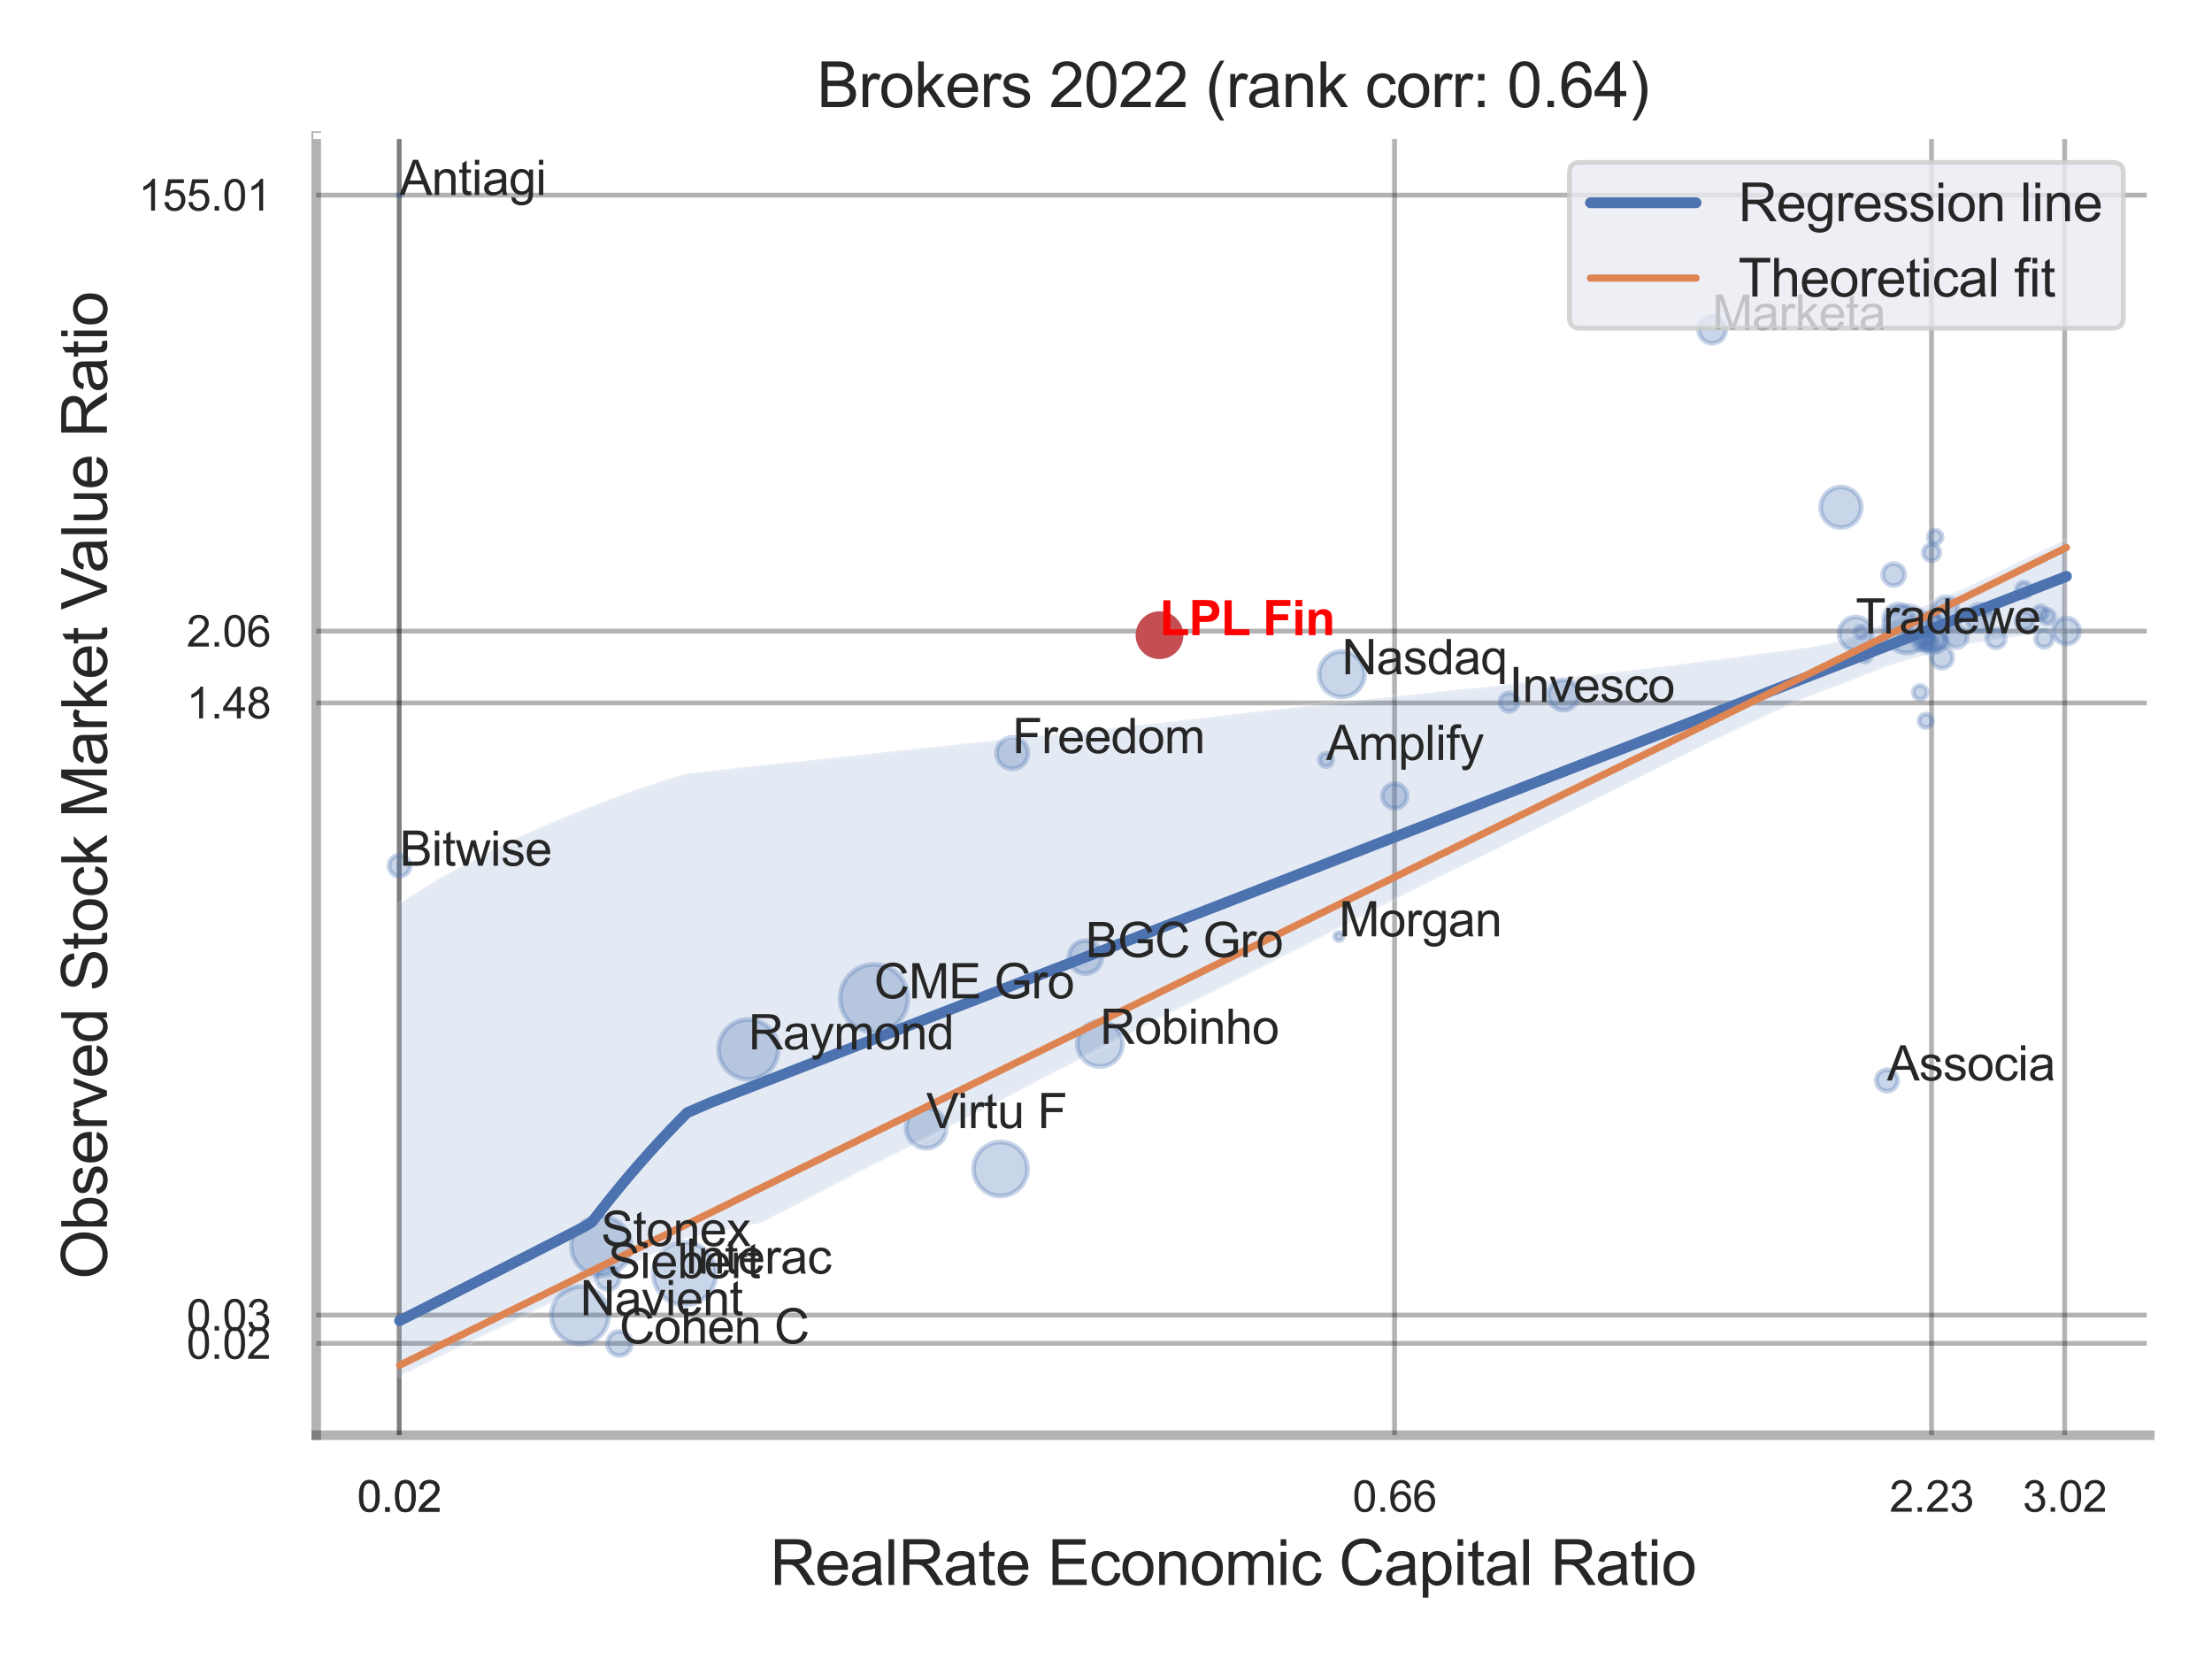 <?xml version="1.0" encoding="utf-8" standalone="no"?>
<!DOCTYPE svg PUBLIC "-//W3C//DTD SVG 1.1//EN"
  "http://www.w3.org/Graphics/SVG/1.1/DTD/svg11.dtd">
<svg xmlns:xlink="http://www.w3.org/1999/xlink" width="460.8pt" height="345.6pt" viewBox="0 0 460.8 345.6" xmlns="http://www.w3.org/2000/svg" version="1.1">
 <defs>
  <style type="text/css">*{stroke-linejoin: round; stroke-linecap: butt}</style>
 </defs>
 <g id="figure_1">
  <g id="patch_1">
   <path d="M 0 345.6 
L 460.8 345.6 
L 460.8 0 
L 0 0 
z
" style="fill: #ffffff"/>
  </g>
  <g id="axes_1">
   <g id="patch_2">
    <path d="M 65.88 298.98 
L 447.84 298.98 
L 447.84 28.32 
L 65.88 28.32 
z
" style="fill: #ffffff"/>
   </g>
   <g id="matplotlib.axis_1">
    <g id="xtick_1">
     <g id="line2d_1">
      <path d="M 83.166 298.98 
L 83.166 28.32 
" clip-path="url(#p87b6bc823b)" style="fill: none; stroke: #000000; stroke-opacity: 0.3; stroke-linecap: round"/>
     </g>
     <g id="text_1">
      <!-- 0.02 -->
      <g style="fill: #262626" transform="translate(74.409 314.922) scale(0.09 -0.09)">
       <defs>
        <path id="ArialMT-30" d="M 266 2259 
Q 266 3072 433 3567 
Q 600 4063 929 4331 
Q 1259 4600 1759 4600 
Q 2128 4600 2406 4451 
Q 2684 4303 2865 4023 
Q 3047 3744 3150 3342 
Q 3253 2941 3253 2259 
Q 3253 1453 3087 958 
Q 2922 463 2592 192 
Q 2263 -78 1759 -78 
Q 1097 -78 719 397 
Q 266 969 266 2259 
z
M 844 2259 
Q 844 1131 1108 757 
Q 1372 384 1759 384 
Q 2147 384 2411 759 
Q 2675 1134 2675 2259 
Q 2675 3391 2411 3762 
Q 2147 4134 1753 4134 
Q 1366 4134 1134 3806 
Q 844 3388 844 2259 
z
" transform="scale(0.016)"/>
        <path id="ArialMT-2e" d="M 581 0 
L 581 641 
L 1222 641 
L 1222 0 
L 581 0 
z
" transform="scale(0.016)"/>
        <path id="ArialMT-32" d="M 3222 541 
L 3222 0 
L 194 0 
Q 188 203 259 391 
Q 375 700 629 1000 
Q 884 1300 1366 1694 
Q 2113 2306 2375 2664 
Q 2638 3022 2638 3341 
Q 2638 3675 2398 3904 
Q 2159 4134 1775 4134 
Q 1369 4134 1125 3890 
Q 881 3647 878 3216 
L 300 3275 
Q 359 3922 746 4261 
Q 1134 4600 1788 4600 
Q 2447 4600 2831 4234 
Q 3216 3869 3216 3328 
Q 3216 3053 3103 2787 
Q 2991 2522 2730 2228 
Q 2469 1934 1863 1422 
Q 1356 997 1212 845 
Q 1069 694 975 541 
L 3222 541 
z
" transform="scale(0.016)"/>
       </defs>
       <use xlink:href="#ArialMT-30"/>
       <use xlink:href="#ArialMT-2e" x="55.615"/>
       <use xlink:href="#ArialMT-30" x="83.398"/>
       <use xlink:href="#ArialMT-32" x="139.014"/>
      </g>
     </g>
    </g>
    <g id="xtick_2">
     <g id="line2d_2">
      <path d="M 83.166 298.98 
L 83.166 28.32 
" clip-path="url(#p87b6bc823b)" style="fill: none; stroke: #000000; stroke-opacity: 0.3; stroke-linecap: round"/>
     </g>
     <g id="text_2">
      <!-- 0.02 -->
      <g style="fill: #262626" transform="translate(74.409 314.922) scale(0.09 -0.09)">
       <use xlink:href="#ArialMT-30"/>
       <use xlink:href="#ArialMT-2e" x="55.615"/>
       <use xlink:href="#ArialMT-30" x="83.398"/>
       <use xlink:href="#ArialMT-32" x="139.014"/>
      </g>
     </g>
    </g>
    <g id="xtick_3">
     <g id="line2d_3">
      <path d="M 290.51 298.98 
L 290.51 28.32 
" clip-path="url(#p87b6bc823b)" style="fill: none; stroke: #000000; stroke-opacity: 0.3; stroke-linecap: round"/>
     </g>
     <g id="text_3">
      <!-- 0.66 -->
      <g style="fill: #262626" transform="translate(281.753 314.922) scale(0.09 -0.09)">
       <defs>
        <path id="ArialMT-36" d="M 3184 3459 
L 2625 3416 
Q 2550 3747 2413 3897 
Q 2184 4138 1850 4138 
Q 1581 4138 1378 3988 
Q 1113 3794 959 3422 
Q 806 3050 800 2363 
Q 1003 2672 1297 2822 
Q 1591 2972 1913 2972 
Q 2475 2972 2870 2558 
Q 3266 2144 3266 1488 
Q 3266 1056 3080 686 
Q 2894 316 2569 119 
Q 2244 -78 1831 -78 
Q 1128 -78 684 439 
Q 241 956 241 2144 
Q 241 3472 731 4075 
Q 1159 4600 1884 4600 
Q 2425 4600 2770 4297 
Q 3116 3994 3184 3459 
z
M 888 1484 
Q 888 1194 1011 928 
Q 1134 663 1356 523 
Q 1578 384 1822 384 
Q 2178 384 2434 671 
Q 2691 959 2691 1453 
Q 2691 1928 2437 2201 
Q 2184 2475 1800 2475 
Q 1419 2475 1153 2201 
Q 888 1928 888 1484 
z
" transform="scale(0.016)"/>
       </defs>
       <use xlink:href="#ArialMT-30"/>
       <use xlink:href="#ArialMT-2e" x="55.615"/>
       <use xlink:href="#ArialMT-36" x="83.398"/>
       <use xlink:href="#ArialMT-36" x="139.014"/>
      </g>
     </g>
    </g>
    <g id="xtick_4">
     <g id="line2d_4">
      <path d="M 402.373 298.98 
L 402.373 28.32 
" clip-path="url(#p87b6bc823b)" style="fill: none; stroke: #000000; stroke-opacity: 0.3; stroke-linecap: round"/>
     </g>
     <g id="text_4">
      <!-- 2.23 -->
      <g style="fill: #262626" transform="translate(393.615 314.922) scale(0.09 -0.09)">
       <defs>
        <path id="ArialMT-33" d="M 269 1209 
L 831 1284 
Q 928 806 1161 595 
Q 1394 384 1728 384 
Q 2125 384 2398 659 
Q 2672 934 2672 1341 
Q 2672 1728 2419 1979 
Q 2166 2231 1775 2231 
Q 1616 2231 1378 2169 
L 1441 2663 
Q 1497 2656 1531 2656 
Q 1891 2656 2178 2843 
Q 2466 3031 2466 3422 
Q 2466 3731 2256 3934 
Q 2047 4138 1716 4138 
Q 1388 4138 1169 3931 
Q 950 3725 888 3313 
L 325 3413 
Q 428 3978 793 4289 
Q 1159 4600 1703 4600 
Q 2078 4600 2393 4439 
Q 2709 4278 2876 4000 
Q 3044 3722 3044 3409 
Q 3044 3113 2884 2869 
Q 2725 2625 2413 2481 
Q 2819 2388 3044 2092 
Q 3269 1797 3269 1353 
Q 3269 753 2831 336 
Q 2394 -81 1725 -81 
Q 1122 -81 723 278 
Q 325 638 269 1209 
z
" transform="scale(0.016)"/>
       </defs>
       <use xlink:href="#ArialMT-32"/>
       <use xlink:href="#ArialMT-2e" x="55.615"/>
       <use xlink:href="#ArialMT-32" x="83.398"/>
       <use xlink:href="#ArialMT-33" x="139.014"/>
      </g>
     </g>
    </g>
    <g id="xtick_5">
     <g id="line2d_5">
      <path d="M 430.107 298.98 
L 430.107 28.32 
" clip-path="url(#p87b6bc823b)" style="fill: none; stroke: #000000; stroke-opacity: 0.3; stroke-linecap: round"/>
     </g>
     <g id="text_5">
      <!-- 3.02 -->
      <g style="fill: #262626" transform="translate(421.35 314.922) scale(0.09 -0.09)">
       <use xlink:href="#ArialMT-33"/>
       <use xlink:href="#ArialMT-2e" x="55.615"/>
       <use xlink:href="#ArialMT-30" x="83.398"/>
       <use xlink:href="#ArialMT-32" x="139.014"/>
      </g>
     </g>
    </g>
    <g id="xtick_6"/>
    <g id="xtick_7"/>
    <g id="text_6">
     <!-- RealRate Economic Capital Ratio -->
     <g style="fill: #262626" transform="translate(160.402 330.174) scale(0.13 -0.13)">
      <defs>
       <path id="ArialMT-52" d="M 503 0 
L 503 4581 
L 2534 4581 
Q 3147 4581 3465 4457 
Q 3784 4334 3975 4021 
Q 4166 3709 4166 3331 
Q 4166 2844 3850 2509 
Q 3534 2175 2875 2084 
Q 3116 1969 3241 1856 
Q 3506 1613 3744 1247 
L 4541 0 
L 3778 0 
L 3172 953 
Q 2906 1366 2734 1584 
Q 2563 1803 2427 1890 
Q 2291 1978 2150 2013 
Q 2047 2034 1813 2034 
L 1109 2034 
L 1109 0 
L 503 0 
z
M 1109 2559 
L 2413 2559 
Q 2828 2559 3062 2645 
Q 3297 2731 3419 2920 
Q 3541 3109 3541 3331 
Q 3541 3656 3305 3865 
Q 3069 4075 2559 4075 
L 1109 4075 
L 1109 2559 
z
" transform="scale(0.016)"/>
       <path id="ArialMT-65" d="M 2694 1069 
L 3275 997 
Q 3138 488 2766 206 
Q 2394 -75 1816 -75 
Q 1088 -75 661 373 
Q 234 822 234 1631 
Q 234 2469 665 2931 
Q 1097 3394 1784 3394 
Q 2450 3394 2872 2941 
Q 3294 2488 3294 1666 
Q 3294 1616 3291 1516 
L 816 1516 
Q 847 969 1125 678 
Q 1403 388 1819 388 
Q 2128 388 2347 550 
Q 2566 713 2694 1069 
z
M 847 1978 
L 2700 1978 
Q 2663 2397 2488 2606 
Q 2219 2931 1791 2931 
Q 1403 2931 1139 2672 
Q 875 2413 847 1978 
z
" transform="scale(0.016)"/>
       <path id="ArialMT-61" d="M 2588 409 
Q 2275 144 1986 34 
Q 1697 -75 1366 -75 
Q 819 -75 525 192 
Q 231 459 231 875 
Q 231 1119 342 1320 
Q 453 1522 633 1644 
Q 813 1766 1038 1828 
Q 1203 1872 1538 1913 
Q 2219 1994 2541 2106 
Q 2544 2222 2544 2253 
Q 2544 2597 2384 2738 
Q 2169 2928 1744 2928 
Q 1347 2928 1158 2789 
Q 969 2650 878 2297 
L 328 2372 
Q 403 2725 575 2942 
Q 747 3159 1072 3276 
Q 1397 3394 1825 3394 
Q 2250 3394 2515 3294 
Q 2781 3194 2906 3042 
Q 3031 2891 3081 2659 
Q 3109 2516 3109 2141 
L 3109 1391 
Q 3109 606 3145 398 
Q 3181 191 3288 0 
L 2700 0 
Q 2613 175 2588 409 
z
M 2541 1666 
Q 2234 1541 1622 1453 
Q 1275 1403 1131 1340 
Q 988 1278 909 1158 
Q 831 1038 831 891 
Q 831 666 1001 516 
Q 1172 366 1500 366 
Q 1825 366 2078 508 
Q 2331 650 2450 897 
Q 2541 1088 2541 1459 
L 2541 1666 
z
" transform="scale(0.016)"/>
       <path id="ArialMT-6c" d="M 409 0 
L 409 4581 
L 972 4581 
L 972 0 
L 409 0 
z
" transform="scale(0.016)"/>
       <path id="ArialMT-74" d="M 1650 503 
L 1731 6 
Q 1494 -44 1306 -44 
Q 1000 -44 831 53 
Q 663 150 594 308 
Q 525 466 525 972 
L 525 2881 
L 113 2881 
L 113 3319 
L 525 3319 
L 525 4141 
L 1084 4478 
L 1084 3319 
L 1650 3319 
L 1650 2881 
L 1084 2881 
L 1084 941 
Q 1084 700 1114 631 
Q 1144 563 1211 522 
Q 1278 481 1403 481 
Q 1497 481 1650 503 
z
" transform="scale(0.016)"/>
       <path id="ArialMT-20" transform="scale(0.016)"/>
       <path id="ArialMT-45" d="M 506 0 
L 506 4581 
L 3819 4581 
L 3819 4041 
L 1113 4041 
L 1113 2638 
L 3647 2638 
L 3647 2100 
L 1113 2100 
L 1113 541 
L 3925 541 
L 3925 0 
L 506 0 
z
" transform="scale(0.016)"/>
       <path id="ArialMT-63" d="M 2588 1216 
L 3141 1144 
Q 3050 572 2676 248 
Q 2303 -75 1759 -75 
Q 1078 -75 664 370 
Q 250 816 250 1647 
Q 250 2184 428 2587 
Q 606 2991 970 3192 
Q 1334 3394 1763 3394 
Q 2303 3394 2647 3120 
Q 2991 2847 3088 2344 
L 2541 2259 
Q 2463 2594 2264 2762 
Q 2066 2931 1784 2931 
Q 1359 2931 1093 2626 
Q 828 2322 828 1663 
Q 828 994 1084 691 
Q 1341 388 1753 388 
Q 2084 388 2306 591 
Q 2528 794 2588 1216 
z
" transform="scale(0.016)"/>
       <path id="ArialMT-6f" d="M 213 1659 
Q 213 2581 725 3025 
Q 1153 3394 1769 3394 
Q 2453 3394 2887 2945 
Q 3322 2497 3322 1706 
Q 3322 1066 3130 698 
Q 2938 331 2570 128 
Q 2203 -75 1769 -75 
Q 1072 -75 642 372 
Q 213 819 213 1659 
z
M 791 1659 
Q 791 1022 1069 705 
Q 1347 388 1769 388 
Q 2188 388 2466 706 
Q 2744 1025 2744 1678 
Q 2744 2294 2464 2611 
Q 2184 2928 1769 2928 
Q 1347 2928 1069 2612 
Q 791 2297 791 1659 
z
" transform="scale(0.016)"/>
       <path id="ArialMT-6e" d="M 422 0 
L 422 3319 
L 928 3319 
L 928 2847 
Q 1294 3394 1984 3394 
Q 2284 3394 2536 3286 
Q 2788 3178 2913 3003 
Q 3038 2828 3088 2588 
Q 3119 2431 3119 2041 
L 3119 0 
L 2556 0 
L 2556 2019 
Q 2556 2363 2490 2533 
Q 2425 2703 2258 2804 
Q 2091 2906 1866 2906 
Q 1506 2906 1245 2678 
Q 984 2450 984 1813 
L 984 0 
L 422 0 
z
" transform="scale(0.016)"/>
       <path id="ArialMT-6d" d="M 422 0 
L 422 3319 
L 925 3319 
L 925 2853 
Q 1081 3097 1340 3245 
Q 1600 3394 1931 3394 
Q 2300 3394 2536 3241 
Q 2772 3088 2869 2813 
Q 3263 3394 3894 3394 
Q 4388 3394 4653 3120 
Q 4919 2847 4919 2278 
L 4919 0 
L 4359 0 
L 4359 2091 
Q 4359 2428 4304 2576 
Q 4250 2725 4106 2815 
Q 3963 2906 3769 2906 
Q 3419 2906 3187 2673 
Q 2956 2441 2956 1928 
L 2956 0 
L 2394 0 
L 2394 2156 
Q 2394 2531 2256 2718 
Q 2119 2906 1806 2906 
Q 1569 2906 1367 2781 
Q 1166 2656 1075 2415 
Q 984 2175 984 1722 
L 984 0 
L 422 0 
z
" transform="scale(0.016)"/>
       <path id="ArialMT-69" d="M 425 3934 
L 425 4581 
L 988 4581 
L 988 3934 
L 425 3934 
z
M 425 0 
L 425 3319 
L 988 3319 
L 988 0 
L 425 0 
z
" transform="scale(0.016)"/>
       <path id="ArialMT-43" d="M 3763 1606 
L 4369 1453 
Q 4178 706 3683 314 
Q 3188 -78 2472 -78 
Q 1731 -78 1267 223 
Q 803 525 561 1097 
Q 319 1669 319 2325 
Q 319 3041 592 3573 
Q 866 4106 1370 4382 
Q 1875 4659 2481 4659 
Q 3169 4659 3637 4309 
Q 4106 3959 4291 3325 
L 3694 3184 
Q 3534 3684 3231 3912 
Q 2928 4141 2469 4141 
Q 1941 4141 1586 3887 
Q 1231 3634 1087 3207 
Q 944 2781 944 2328 
Q 944 1744 1114 1308 
Q 1284 872 1643 656 
Q 2003 441 2422 441 
Q 2931 441 3284 734 
Q 3638 1028 3763 1606 
z
" transform="scale(0.016)"/>
       <path id="ArialMT-70" d="M 422 -1272 
L 422 3319 
L 934 3319 
L 934 2888 
Q 1116 3141 1344 3267 
Q 1572 3394 1897 3394 
Q 2322 3394 2647 3175 
Q 2972 2956 3137 2557 
Q 3303 2159 3303 1684 
Q 3303 1175 3120 767 
Q 2938 359 2589 142 
Q 2241 -75 1856 -75 
Q 1575 -75 1351 44 
Q 1128 163 984 344 
L 984 -1272 
L 422 -1272 
z
M 931 1641 
Q 931 1000 1190 694 
Q 1450 388 1819 388 
Q 2194 388 2461 705 
Q 2728 1022 2728 1688 
Q 2728 2322 2467 2637 
Q 2206 2953 1844 2953 
Q 1484 2953 1207 2617 
Q 931 2281 931 1641 
z
" transform="scale(0.016)"/>
      </defs>
      <use xlink:href="#ArialMT-52"/>
      <use xlink:href="#ArialMT-65" x="72.217"/>
      <use xlink:href="#ArialMT-61" x="127.832"/>
      <use xlink:href="#ArialMT-6c" x="183.447"/>
      <use xlink:href="#ArialMT-52" x="205.664"/>
      <use xlink:href="#ArialMT-61" x="277.881"/>
      <use xlink:href="#ArialMT-74" x="333.496"/>
      <use xlink:href="#ArialMT-65" x="361.279"/>
      <use xlink:href="#ArialMT-20" x="416.895"/>
      <use xlink:href="#ArialMT-45" x="444.678"/>
      <use xlink:href="#ArialMT-63" x="511.377"/>
      <use xlink:href="#ArialMT-6f" x="561.377"/>
      <use xlink:href="#ArialMT-6e" x="616.992"/>
      <use xlink:href="#ArialMT-6f" x="672.607"/>
      <use xlink:href="#ArialMT-6d" x="728.223"/>
      <use xlink:href="#ArialMT-69" x="811.523"/>
      <use xlink:href="#ArialMT-63" x="833.74"/>
      <use xlink:href="#ArialMT-20" x="883.74"/>
      <use xlink:href="#ArialMT-43" x="911.523"/>
      <use xlink:href="#ArialMT-61" x="983.74"/>
      <use xlink:href="#ArialMT-70" x="1039.355"/>
      <use xlink:href="#ArialMT-69" x="1094.971"/>
      <use xlink:href="#ArialMT-74" x="1117.188"/>
      <use xlink:href="#ArialMT-61" x="1144.971"/>
      <use xlink:href="#ArialMT-6c" x="1200.586"/>
      <use xlink:href="#ArialMT-20" x="1222.803"/>
      <use xlink:href="#ArialMT-52" x="1250.586"/>
      <use xlink:href="#ArialMT-61" x="1322.803"/>
      <use xlink:href="#ArialMT-74" x="1378.418"/>
      <use xlink:href="#ArialMT-69" x="1406.201"/>
      <use xlink:href="#ArialMT-6f" x="1428.418"/>
     </g>
    </g>
   </g>
   <g id="matplotlib.axis_2">
    <g id="ytick_1">
     <g id="line2d_6">
      <path d="M 65.88 279.847 
L 447.84 279.847 
" clip-path="url(#p87b6bc823b)" style="fill: none; stroke: #000000; stroke-opacity: 0.3; stroke-linecap: round"/>
     </g>
     <g id="text_7">
      <!-- 0.02 -->
      <g style="fill: #262626" transform="translate(38.865 283.068) scale(0.09 -0.09)">
       <use xlink:href="#ArialMT-30"/>
       <use xlink:href="#ArialMT-2e" x="55.615"/>
       <use xlink:href="#ArialMT-30" x="83.398"/>
       <use xlink:href="#ArialMT-32" x="139.014"/>
      </g>
     </g>
    </g>
    <g id="ytick_2">
     <g id="line2d_7">
      <path d="M 65.88 273.956 
L 447.84 273.956 
" clip-path="url(#p87b6bc823b)" style="fill: none; stroke: #000000; stroke-opacity: 0.3; stroke-linecap: round"/>
     </g>
     <g id="text_8">
      <!-- 0.03 -->
      <g style="fill: #262626" transform="translate(38.865 277.177) scale(0.09 -0.09)">
       <use xlink:href="#ArialMT-30"/>
       <use xlink:href="#ArialMT-2e" x="55.615"/>
       <use xlink:href="#ArialMT-30" x="83.398"/>
       <use xlink:href="#ArialMT-33" x="139.014"/>
      </g>
     </g>
    </g>
    <g id="ytick_3">
     <g id="line2d_8">
      <path d="M 65.88 146.436 
L 447.84 146.436 
" clip-path="url(#p87b6bc823b)" style="fill: none; stroke: #000000; stroke-opacity: 0.3; stroke-linecap: round"/>
     </g>
     <g id="text_9">
      <!-- 1.48 -->
      <g style="fill: #262626" transform="translate(38.865 149.657) scale(0.09 -0.09)">
       <defs>
        <path id="ArialMT-31" d="M 2384 0 
L 1822 0 
L 1822 3584 
Q 1619 3391 1289 3197 
Q 959 3003 697 2906 
L 697 3450 
Q 1169 3672 1522 3987 
Q 1875 4303 2022 4600 
L 2384 4600 
L 2384 0 
z
" transform="scale(0.016)"/>
        <path id="ArialMT-34" d="M 2069 0 
L 2069 1097 
L 81 1097 
L 81 1613 
L 2172 4581 
L 2631 4581 
L 2631 1613 
L 3250 1613 
L 3250 1097 
L 2631 1097 
L 2631 0 
L 2069 0 
z
M 2069 1613 
L 2069 3678 
L 634 1613 
L 2069 1613 
z
" transform="scale(0.016)"/>
        <path id="ArialMT-38" d="M 1131 2484 
Q 781 2613 612 2850 
Q 444 3088 444 3419 
Q 444 3919 803 4259 
Q 1163 4600 1759 4600 
Q 2359 4600 2725 4251 
Q 3091 3903 3091 3403 
Q 3091 3084 2923 2848 
Q 2756 2613 2416 2484 
Q 2838 2347 3058 2040 
Q 3278 1734 3278 1309 
Q 3278 722 2862 322 
Q 2447 -78 1769 -78 
Q 1091 -78 675 323 
Q 259 725 259 1325 
Q 259 1772 486 2073 
Q 713 2375 1131 2484 
z
M 1019 3438 
Q 1019 3113 1228 2906 
Q 1438 2700 1772 2700 
Q 2097 2700 2305 2904 
Q 2513 3109 2513 3406 
Q 2513 3716 2298 3927 
Q 2084 4138 1766 4138 
Q 1444 4138 1231 3931 
Q 1019 3725 1019 3438 
z
M 838 1322 
Q 838 1081 952 856 
Q 1066 631 1291 507 
Q 1516 384 1775 384 
Q 2178 384 2440 643 
Q 2703 903 2703 1303 
Q 2703 1709 2433 1975 
Q 2163 2241 1756 2241 
Q 1359 2241 1098 1978 
Q 838 1716 838 1322 
z
" transform="scale(0.016)"/>
       </defs>
       <use xlink:href="#ArialMT-31"/>
       <use xlink:href="#ArialMT-2e" x="55.615"/>
       <use xlink:href="#ArialMT-34" x="83.398"/>
       <use xlink:href="#ArialMT-38" x="139.014"/>
      </g>
     </g>
    </g>
    <g id="ytick_4">
     <g id="line2d_9">
      <path d="M 65.88 131.469 
L 447.84 131.469 
" clip-path="url(#p87b6bc823b)" style="fill: none; stroke: #000000; stroke-opacity: 0.3; stroke-linecap: round"/>
     </g>
     <g id="text_10">
      <!-- 2.06 -->
      <g style="fill: #262626" transform="translate(38.865 134.69) scale(0.09 -0.09)">
       <use xlink:href="#ArialMT-32"/>
       <use xlink:href="#ArialMT-2e" x="55.615"/>
       <use xlink:href="#ArialMT-30" x="83.398"/>
       <use xlink:href="#ArialMT-36" x="139.014"/>
      </g>
     </g>
    </g>
    <g id="ytick_5">
     <g id="line2d_10">
      <path d="M 65.88 40.647 
L 447.84 40.647 
" clip-path="url(#p87b6bc823b)" style="fill: none; stroke: #000000; stroke-opacity: 0.3; stroke-linecap: round"/>
     </g>
     <g id="text_11">
      <!-- 155.01 -->
      <g style="fill: #262626" transform="translate(28.855 43.868) scale(0.09 -0.09)">
       <defs>
        <path id="ArialMT-35" d="M 266 1200 
L 856 1250 
Q 922 819 1161 601 
Q 1400 384 1738 384 
Q 2144 384 2425 690 
Q 2706 997 2706 1503 
Q 2706 1984 2436 2262 
Q 2166 2541 1728 2541 
Q 1456 2541 1237 2417 
Q 1019 2294 894 2097 
L 366 2166 
L 809 4519 
L 3088 4519 
L 3088 3981 
L 1259 3981 
L 1013 2750 
Q 1425 3038 1878 3038 
Q 2478 3038 2890 2622 
Q 3303 2206 3303 1553 
Q 3303 931 2941 478 
Q 2500 -78 1738 -78 
Q 1113 -78 717 272 
Q 322 622 266 1200 
z
" transform="scale(0.016)"/>
       </defs>
       <use xlink:href="#ArialMT-31"/>
       <use xlink:href="#ArialMT-35" x="55.615"/>
       <use xlink:href="#ArialMT-35" x="111.23"/>
       <use xlink:href="#ArialMT-2e" x="166.846"/>
       <use xlink:href="#ArialMT-30" x="194.629"/>
       <use xlink:href="#ArialMT-31" x="250.244"/>
      </g>
     </g>
    </g>
    <g id="ytick_6"/>
    <g id="ytick_7"/>
    <g id="ytick_8"/>
    <g id="text_12">
     <!-- Observed Stock Market Value Ratio -->
     <g style="fill: #262626" transform="translate(22.272 266.489) rotate(-90) scale(0.13 -0.13)">
      <defs>
       <path id="ArialMT-4f" d="M 309 2231 
Q 309 3372 921 4017 
Q 1534 4663 2503 4663 
Q 3138 4663 3647 4359 
Q 4156 4056 4423 3514 
Q 4691 2972 4691 2284 
Q 4691 1588 4409 1038 
Q 4128 488 3612 205 
Q 3097 -78 2500 -78 
Q 1853 -78 1343 234 
Q 834 547 571 1087 
Q 309 1628 309 2231 
z
M 934 2222 
Q 934 1394 1379 917 
Q 1825 441 2497 441 
Q 3181 441 3623 922 
Q 4066 1403 4066 2288 
Q 4066 2847 3877 3264 
Q 3688 3681 3323 3911 
Q 2959 4141 2506 4141 
Q 1863 4141 1398 3698 
Q 934 3256 934 2222 
z
" transform="scale(0.016)"/>
       <path id="ArialMT-62" d="M 941 0 
L 419 0 
L 419 4581 
L 981 4581 
L 981 2947 
Q 1338 3394 1891 3394 
Q 2197 3394 2470 3270 
Q 2744 3147 2920 2923 
Q 3097 2700 3197 2384 
Q 3297 2069 3297 1709 
Q 3297 856 2875 390 
Q 2453 -75 1863 -75 
Q 1275 -75 941 416 
L 941 0 
z
M 934 1684 
Q 934 1088 1097 822 
Q 1363 388 1816 388 
Q 2184 388 2453 708 
Q 2722 1028 2722 1663 
Q 2722 2313 2464 2622 
Q 2206 2931 1841 2931 
Q 1472 2931 1203 2611 
Q 934 2291 934 1684 
z
" transform="scale(0.016)"/>
       <path id="ArialMT-73" d="M 197 991 
L 753 1078 
Q 800 744 1014 566 
Q 1228 388 1613 388 
Q 2000 388 2187 545 
Q 2375 703 2375 916 
Q 2375 1106 2209 1216 
Q 2094 1291 1634 1406 
Q 1016 1563 777 1677 
Q 538 1791 414 1992 
Q 291 2194 291 2438 
Q 291 2659 392 2848 
Q 494 3038 669 3163 
Q 800 3259 1026 3326 
Q 1253 3394 1513 3394 
Q 1903 3394 2198 3281 
Q 2494 3169 2634 2976 
Q 2775 2784 2828 2463 
L 2278 2388 
Q 2241 2644 2061 2787 
Q 1881 2931 1553 2931 
Q 1166 2931 1000 2803 
Q 834 2675 834 2503 
Q 834 2394 903 2306 
Q 972 2216 1119 2156 
Q 1203 2125 1616 2013 
Q 2213 1853 2448 1751 
Q 2684 1650 2818 1456 
Q 2953 1263 2953 975 
Q 2953 694 2789 445 
Q 2625 197 2315 61 
Q 2006 -75 1616 -75 
Q 969 -75 630 194 
Q 291 463 197 991 
z
" transform="scale(0.016)"/>
       <path id="ArialMT-72" d="M 416 0 
L 416 3319 
L 922 3319 
L 922 2816 
Q 1116 3169 1280 3281 
Q 1444 3394 1641 3394 
Q 1925 3394 2219 3213 
L 2025 2691 
Q 1819 2813 1613 2813 
Q 1428 2813 1281 2702 
Q 1134 2591 1072 2394 
Q 978 2094 978 1738 
L 978 0 
L 416 0 
z
" transform="scale(0.016)"/>
       <path id="ArialMT-76" d="M 1344 0 
L 81 3319 
L 675 3319 
L 1388 1331 
Q 1503 1009 1600 663 
Q 1675 925 1809 1294 
L 2547 3319 
L 3125 3319 
L 1869 0 
L 1344 0 
z
" transform="scale(0.016)"/>
       <path id="ArialMT-64" d="M 2575 0 
L 2575 419 
Q 2259 -75 1647 -75 
Q 1250 -75 917 144 
Q 584 363 401 755 
Q 219 1147 219 1656 
Q 219 2153 384 2558 
Q 550 2963 881 3178 
Q 1213 3394 1622 3394 
Q 1922 3394 2156 3267 
Q 2391 3141 2538 2938 
L 2538 4581 
L 3097 4581 
L 3097 0 
L 2575 0 
z
M 797 1656 
Q 797 1019 1065 703 
Q 1334 388 1700 388 
Q 2069 388 2326 689 
Q 2584 991 2584 1609 
Q 2584 2291 2321 2609 
Q 2059 2928 1675 2928 
Q 1300 2928 1048 2622 
Q 797 2316 797 1656 
z
" transform="scale(0.016)"/>
       <path id="ArialMT-53" d="M 288 1472 
L 859 1522 
Q 900 1178 1048 958 
Q 1197 738 1509 602 
Q 1822 466 2213 466 
Q 2559 466 2825 569 
Q 3091 672 3220 851 
Q 3350 1031 3350 1244 
Q 3350 1459 3225 1620 
Q 3100 1781 2813 1891 
Q 2628 1963 1997 2114 
Q 1366 2266 1113 2400 
Q 784 2572 623 2826 
Q 463 3081 463 3397 
Q 463 3744 659 4045 
Q 856 4347 1234 4503 
Q 1613 4659 2075 4659 
Q 2584 4659 2973 4495 
Q 3363 4331 3572 4012 
Q 3781 3694 3797 3291 
L 3216 3247 
Q 3169 3681 2898 3903 
Q 2628 4125 2100 4125 
Q 1550 4125 1298 3923 
Q 1047 3722 1047 3438 
Q 1047 3191 1225 3031 
Q 1400 2872 2139 2705 
Q 2878 2538 3153 2413 
Q 3553 2228 3743 1945 
Q 3934 1663 3934 1294 
Q 3934 928 3725 604 
Q 3516 281 3123 101 
Q 2731 -78 2241 -78 
Q 1619 -78 1198 103 
Q 778 284 539 648 
Q 300 1013 288 1472 
z
" transform="scale(0.016)"/>
       <path id="ArialMT-6b" d="M 425 0 
L 425 4581 
L 988 4581 
L 988 1969 
L 2319 3319 
L 3047 3319 
L 1778 2088 
L 3175 0 
L 2481 0 
L 1384 1697 
L 988 1316 
L 988 0 
L 425 0 
z
" transform="scale(0.016)"/>
       <path id="ArialMT-4d" d="M 475 0 
L 475 4581 
L 1388 4581 
L 2472 1338 
Q 2622 884 2691 659 
Q 2769 909 2934 1394 
L 4031 4581 
L 4847 4581 
L 4847 0 
L 4263 0 
L 4263 3834 
L 2931 0 
L 2384 0 
L 1059 3900 
L 1059 0 
L 475 0 
z
" transform="scale(0.016)"/>
       <path id="ArialMT-56" d="M 1803 0 
L 28 4581 
L 684 4581 
L 1875 1253 
Q 2019 853 2116 503 
Q 2222 878 2363 1253 
L 3600 4581 
L 4219 4581 
L 2425 0 
L 1803 0 
z
" transform="scale(0.016)"/>
       <path id="ArialMT-75" d="M 2597 0 
L 2597 488 
Q 2209 -75 1544 -75 
Q 1250 -75 995 37 
Q 741 150 617 320 
Q 494 491 444 738 
Q 409 903 409 1263 
L 409 3319 
L 972 3319 
L 972 1478 
Q 972 1038 1006 884 
Q 1059 663 1231 536 
Q 1403 409 1656 409 
Q 1909 409 2131 539 
Q 2353 669 2445 892 
Q 2538 1116 2538 1541 
L 2538 3319 
L 3100 3319 
L 3100 0 
L 2597 0 
z
" transform="scale(0.016)"/>
      </defs>
      <use xlink:href="#ArialMT-4f"/>
      <use xlink:href="#ArialMT-62" x="77.783"/>
      <use xlink:href="#ArialMT-73" x="133.398"/>
      <use xlink:href="#ArialMT-65" x="183.398"/>
      <use xlink:href="#ArialMT-72" x="239.014"/>
      <use xlink:href="#ArialMT-76" x="272.314"/>
      <use xlink:href="#ArialMT-65" x="322.314"/>
      <use xlink:href="#ArialMT-64" x="377.93"/>
      <use xlink:href="#ArialMT-20" x="433.545"/>
      <use xlink:href="#ArialMT-53" x="461.328"/>
      <use xlink:href="#ArialMT-74" x="528.027"/>
      <use xlink:href="#ArialMT-6f" x="555.811"/>
      <use xlink:href="#ArialMT-63" x="611.426"/>
      <use xlink:href="#ArialMT-6b" x="661.426"/>
      <use xlink:href="#ArialMT-20" x="711.426"/>
      <use xlink:href="#ArialMT-4d" x="739.209"/>
      <use xlink:href="#ArialMT-61" x="822.51"/>
      <use xlink:href="#ArialMT-72" x="878.125"/>
      <use xlink:href="#ArialMT-6b" x="911.426"/>
      <use xlink:href="#ArialMT-65" x="961.426"/>
      <use xlink:href="#ArialMT-74" x="1017.041"/>
      <use xlink:href="#ArialMT-20" x="1044.824"/>
      <use xlink:href="#ArialMT-56" x="1072.607"/>
      <use xlink:href="#ArialMT-61" x="1131.932"/>
      <use xlink:href="#ArialMT-6c" x="1187.547"/>
      <use xlink:href="#ArialMT-75" x="1209.764"/>
      <use xlink:href="#ArialMT-65" x="1265.379"/>
      <use xlink:href="#ArialMT-20" x="1320.994"/>
      <use xlink:href="#ArialMT-52" x="1348.777"/>
      <use xlink:href="#ArialMT-61" x="1420.994"/>
      <use xlink:href="#ArialMT-74" x="1476.609"/>
      <use xlink:href="#ArialMT-69" x="1504.393"/>
      <use xlink:href="#ArialMT-6f" x="1526.609"/>
     </g>
    </g>
   </g>
   <g id="PathCollection_1">
    <path d="M 126.655 268.664 
C 127.293 268.664 127.906 268.411 128.357 267.959 
C 128.809 267.508 129.062 266.895 129.062 266.257 
C 129.062 265.619 128.809 265.006 128.357 264.555 
C 127.906 264.103 127.293 263.85 126.655 263.85 
C 126.016 263.85 125.404 264.103 124.953 264.555 
C 124.501 265.006 124.247 265.619 124.247 266.257 
C 124.247 266.895 124.501 267.508 124.953 267.959 
C 125.404 268.411 126.016 268.664 126.655 268.664 
z
" clip-path="url(#p87b6bc823b)" style="fill: #4c72b0; fill-opacity: 0.3; stroke: #4c72b0; stroke-opacity: 0.3"/>
    <path d="M 208.429 249.145 
C 209.921 249.145 211.352 248.552 212.407 247.497 
C 213.462 246.442 214.055 245.011 214.055 243.519 
C 214.055 242.027 213.462 240.595 212.407 239.54 
C 211.352 238.485 209.921 237.893 208.429 237.893 
C 206.937 237.893 205.506 238.485 204.451 239.54 
C 203.396 240.595 202.803 242.027 202.803 243.519 
C 202.803 245.011 203.396 246.442 204.451 247.497 
C 205.506 248.552 206.937 249.145 208.429 249.145 
z
" clip-path="url(#p87b6bc823b)" style="fill: #4c72b0; fill-opacity: 0.3; stroke: #4c72b0; stroke-opacity: 0.3"/>
    <path d="M 155.902 224.827 
C 157.553 224.827 159.137 224.171 160.304 223.004 
C 161.472 221.836 162.128 220.253 162.128 218.602 
C 162.128 216.951 161.472 215.367 160.304 214.2 
C 159.137 213.032 157.553 212.377 155.902 212.377 
C 154.251 212.377 152.668 213.032 151.501 214.2 
C 150.333 215.367 149.677 216.951 149.677 218.602 
C 149.677 220.253 150.333 221.836 151.501 223.004 
C 152.668 224.171 154.251 224.827 155.902 224.827 
z
" clip-path="url(#p87b6bc823b)" style="fill: #4c72b0; fill-opacity: 0.3; stroke: #4c72b0; stroke-opacity: 0.3"/>
    <path d="M 290.543 168.422 
C 291.229 168.422 291.888 168.149 292.374 167.663 
C 292.859 167.178 293.132 166.519 293.132 165.832 
C 293.132 165.146 292.859 164.487 292.374 164.001 
C 291.888 163.516 291.229 163.243 290.543 163.243 
C 289.856 163.243 289.197 163.516 288.712 164.001 
C 288.226 164.487 287.953 165.146 287.953 165.832 
C 287.953 166.519 288.226 167.178 288.712 167.663 
C 289.197 168.149 289.856 168.422 290.543 168.422 
z
" clip-path="url(#p87b6bc823b)" style="fill: #4c72b0; fill-opacity: 0.3; stroke: #4c72b0; stroke-opacity: 0.3"/>
    <path d="M 125.202 265.77 
C 126.845 265.77 128.422 265.117 129.584 263.954 
C 130.746 262.792 131.399 261.216 131.399 259.572 
C 131.399 257.929 130.746 256.353 129.584 255.19 
C 128.422 254.028 126.845 253.375 125.202 253.375 
C 123.558 253.375 121.982 254.028 120.82 255.19 
C 119.658 256.353 119.005 257.929 119.005 259.572 
C 119.005 261.216 119.658 262.792 120.82 263.954 
C 121.982 265.117 123.558 265.77 125.202 265.77 
z
" clip-path="url(#p87b6bc823b)" style="fill: #4c72b0; fill-opacity: 0.3; stroke: #4c72b0; stroke-opacity: 0.3"/>
    <path d="M 210.874 160.167 
C 211.744 160.167 212.579 159.821 213.194 159.206 
C 213.809 158.591 214.154 157.757 214.154 156.887 
C 214.154 156.017 213.809 155.182 213.194 154.567 
C 212.579 153.952 211.744 153.606 210.874 153.606 
C 210.004 153.606 209.17 153.952 208.555 154.567 
C 207.94 155.182 207.594 156.017 207.594 156.887 
C 207.594 157.757 207.94 158.591 208.555 159.206 
C 209.17 159.821 210.004 160.167 210.874 160.167 
z
" clip-path="url(#p87b6bc823b)" style="fill: #4c72b0; fill-opacity: 0.3; stroke: #4c72b0; stroke-opacity: 0.3"/>
    <path d="M 226.124 202.826 
C 227.037 202.826 227.912 202.463 228.557 201.818 
C 229.202 201.173 229.564 200.298 229.564 199.386 
C 229.564 198.474 229.202 197.599 228.557 196.954 
C 227.912 196.309 227.037 195.946 226.124 195.946 
C 225.212 195.946 224.337 196.309 223.692 196.954 
C 223.047 197.599 222.685 198.474 222.685 199.386 
C 222.685 200.298 223.047 201.173 223.692 201.818 
C 224.337 202.463 225.212 202.826 226.124 202.826 
z
" clip-path="url(#p87b6bc823b)" style="fill: #4c72b0; fill-opacity: 0.3; stroke: #4c72b0; stroke-opacity: 0.3"/>
    <path d="M 383.507 109.904 
C 384.628 109.904 385.704 109.458 386.496 108.665 
C 387.289 107.873 387.735 106.797 387.735 105.676 
C 387.735 104.555 387.289 103.479 386.496 102.687 
C 385.704 101.894 384.628 101.448 383.507 101.448 
C 382.386 101.448 381.31 101.894 380.518 102.687 
C 379.725 103.479 379.279 104.555 379.279 105.676 
C 379.279 106.797 379.725 107.873 380.518 108.665 
C 381.31 109.458 382.386 109.904 383.507 109.904 
z
" clip-path="url(#p87b6bc823b)" style="fill: #4c72b0; fill-opacity: 0.3; stroke: #4c72b0; stroke-opacity: 0.3"/>
    <path d="M 279.529 145.189 
C 280.787 145.189 281.993 144.689 282.882 143.8 
C 283.771 142.911 284.271 141.704 284.271 140.447 
C 284.271 139.189 283.771 137.983 282.882 137.094 
C 281.993 136.205 280.787 135.705 279.529 135.705 
C 278.272 135.705 277.066 136.205 276.176 137.094 
C 275.287 137.983 274.788 139.189 274.788 140.447 
C 274.788 141.704 275.287 142.911 276.176 143.8 
C 277.066 144.689 278.272 145.189 279.529 145.189 
z
" clip-path="url(#p87b6bc823b)" style="fill: #4c72b0; fill-opacity: 0.3; stroke: #4c72b0; stroke-opacity: 0.3"/>
    <path d="M 182.078 215.041 
C 183.954 215.041 185.752 214.296 187.078 212.97 
C 188.404 211.644 189.149 209.845 189.149 207.97 
C 189.149 206.095 188.404 204.296 187.078 202.97 
C 185.752 201.644 183.954 200.899 182.078 200.899 
C 180.203 200.899 178.404 201.644 177.078 202.97 
C 175.752 204.296 175.007 206.095 175.007 207.97 
C 175.007 209.845 175.752 211.644 177.078 212.97 
C 178.404 214.296 180.203 215.041 182.078 215.041 
z
" clip-path="url(#p87b6bc823b)" style="fill: #4c72b0; fill-opacity: 0.3; stroke: #4c72b0; stroke-opacity: 0.3"/>
    <path d="M 278.917 195.941 
C 279.15 195.941 279.373 195.848 279.538 195.684 
C 279.702 195.519 279.795 195.296 279.795 195.063 
C 279.795 194.83 279.702 194.607 279.538 194.443 
C 279.373 194.278 279.15 194.186 278.917 194.186 
C 278.684 194.186 278.461 194.278 278.297 194.443 
C 278.132 194.607 278.04 194.83 278.04 195.063 
C 278.04 195.296 278.132 195.519 278.297 195.684 
C 278.461 195.848 278.684 195.941 278.917 195.941 
z
" clip-path="url(#p87b6bc823b)" style="fill: #4c72b0; fill-opacity: 0.3; stroke: #4c72b0; stroke-opacity: 0.3"/>
    <path d="M 397.288 136.021 
C 398.593 136.021 399.845 135.502 400.768 134.579 
C 401.69 133.657 402.209 132.405 402.209 131.1 
C 402.209 129.795 401.69 128.543 400.768 127.621 
C 399.845 126.698 398.593 126.179 397.288 126.179 
C 395.983 126.179 394.732 126.698 393.809 127.621 
C 392.886 128.543 392.368 129.795 392.368 131.1 
C 392.368 132.405 392.886 133.657 393.809 134.579 
C 394.732 135.502 395.983 136.021 397.288 136.021 
z
" clip-path="url(#p87b6bc823b)" style="fill: #4c72b0; fill-opacity: 0.3; stroke: #4c72b0; stroke-opacity: 0.3"/>
    <path d="M 325.706 147.936 
C 326.544 147.936 327.348 147.603 327.941 147.01 
C 328.534 146.417 328.867 145.613 328.867 144.775 
C 328.867 143.937 328.534 143.133 327.941 142.54 
C 327.348 141.948 326.544 141.614 325.706 141.614 
C 324.868 141.614 324.064 141.948 323.471 142.54 
C 322.879 143.133 322.546 143.937 322.546 144.775 
C 322.546 145.613 322.879 146.417 323.471 147.01 
C 324.064 147.603 324.868 147.936 325.706 147.936 
z
" clip-path="url(#p87b6bc823b)" style="fill: #4c72b0; fill-opacity: 0.3; stroke: #4c72b0; stroke-opacity: 0.3"/>
    <path d="M 129.037 282.38 
C 129.704 282.38 130.343 282.115 130.815 281.644 
C 131.286 281.173 131.551 280.533 131.551 279.867 
C 131.551 279.2 131.286 278.561 130.815 278.089 
C 130.343 277.618 129.704 277.353 129.037 277.353 
C 128.371 277.353 127.731 277.618 127.26 278.089 
C 126.789 278.561 126.524 279.2 126.524 279.867 
C 126.524 280.533 126.789 281.173 127.26 281.644 
C 127.731 282.115 128.371 282.38 129.037 282.38 
z
" clip-path="url(#p87b6bc823b)" style="fill: #4c72b0; fill-opacity: 0.3; stroke: #4c72b0; stroke-opacity: 0.3"/>
    <path d="M 356.677 71.513 
C 357.427 71.513 358.146 71.215 358.676 70.685 
C 359.206 70.155 359.504 69.436 359.504 68.686 
C 359.504 67.937 359.206 67.218 358.676 66.688 
C 358.146 66.158 357.427 65.86 356.677 65.86 
C 355.928 65.86 355.209 66.158 354.679 66.688 
C 354.149 67.218 353.851 67.937 353.851 68.686 
C 353.851 69.436 354.149 70.155 354.679 70.685 
C 355.209 71.215 355.928 71.513 356.677 71.513 
z
" clip-path="url(#p87b6bc823b)" style="fill: #4c72b0; fill-opacity: 0.3; stroke: #4c72b0; stroke-opacity: 0.3"/>
    <path d="M 430.478 134.181 
C 431.201 134.181 431.894 133.894 432.405 133.383 
C 432.916 132.872 433.203 132.179 433.203 131.456 
C 433.203 130.733 432.916 130.04 432.405 129.529 
C 431.894 129.018 431.201 128.731 430.478 128.731 
C 429.755 128.731 429.062 129.018 428.551 129.529 
C 428.04 130.04 427.753 130.733 427.753 131.456 
C 427.753 132.179 428.04 132.872 428.551 133.383 
C 429.062 133.894 429.755 134.181 430.478 134.181 
z
" clip-path="url(#p87b6bc823b)" style="fill: #4c72b0; fill-opacity: 0.3; stroke: #4c72b0; stroke-opacity: 0.3"/>
    <path d="M 412.406 131.55 
C 413.159 131.55 413.881 131.251 414.414 130.718 
C 414.946 130.186 415.245 129.464 415.245 128.711 
C 415.245 127.958 414.946 127.236 414.414 126.703 
C 413.881 126.171 413.159 125.872 412.406 125.872 
C 411.653 125.872 410.931 126.171 410.399 126.703 
C 409.866 127.236 409.567 127.958 409.567 128.711 
C 409.567 129.464 409.866 130.186 410.399 130.718 
C 410.931 131.251 411.653 131.55 412.406 131.55 
z
" clip-path="url(#p87b6bc823b)" style="fill: #4c72b0; fill-opacity: 0.3; stroke: #4c72b0; stroke-opacity: 0.3"/>
    <path d="M 402.378 116.84 
C 402.836 116.84 403.276 116.658 403.6 116.334 
C 403.924 116.01 404.106 115.57 404.106 115.111 
C 404.106 114.653 403.924 114.213 403.6 113.889 
C 403.276 113.565 402.836 113.383 402.378 113.383 
C 401.919 113.383 401.479 113.565 401.155 113.889 
C 400.831 114.213 400.649 114.653 400.649 115.111 
C 400.649 115.57 400.831 116.01 401.155 116.334 
C 401.479 116.658 401.919 116.84 402.378 116.84 
z
" clip-path="url(#p87b6bc823b)" style="fill: #4c72b0; fill-opacity: 0.3; stroke: #4c72b0; stroke-opacity: 0.3"/>
    <path d="M 403.136 113.303 
C 403.515 113.303 403.878 113.153 404.146 112.885 
C 404.414 112.617 404.564 112.253 404.564 111.875 
C 404.564 111.496 404.414 111.132 404.146 110.864 
C 403.878 110.596 403.515 110.446 403.136 110.446 
C 402.757 110.446 402.393 110.596 402.125 110.864 
C 401.857 111.132 401.707 111.496 401.707 111.875 
C 401.707 112.253 401.857 112.617 402.125 112.885 
C 402.393 113.153 402.757 113.303 403.136 113.303 
z
" clip-path="url(#p87b6bc823b)" style="fill: #4c72b0; fill-opacity: 0.3; stroke: #4c72b0; stroke-opacity: 0.3"/>
    <path d="M 403.023 131.071 
C 403.393 131.071 403.748 130.924 404.009 130.662 
C 404.271 130.4 404.418 130.045 404.418 129.675 
C 404.418 129.305 404.271 128.951 404.009 128.689 
C 403.748 128.427 403.393 128.28 403.023 128.28 
C 402.653 128.28 402.298 128.427 402.036 128.689 
C 401.775 128.951 401.628 129.305 401.628 129.675 
C 401.628 130.045 401.775 130.4 402.036 130.662 
C 402.298 130.924 402.653 131.071 403.023 131.071 
z
" clip-path="url(#p87b6bc823b)" style="fill: #4c72b0; fill-opacity: 0.3; stroke: #4c72b0; stroke-opacity: 0.3"/>
    <path d="M 402.411 130.58 
C 402.832 130.58 403.236 130.413 403.534 130.115 
C 403.832 129.817 403.999 129.413 403.999 128.992 
C 403.999 128.571 403.832 128.167 403.534 127.869 
C 403.236 127.571 402.832 127.404 402.411 127.404 
C 401.99 127.404 401.586 127.571 401.288 127.869 
C 400.99 128.167 400.823 128.571 400.823 128.992 
C 400.823 129.413 400.99 129.817 401.288 130.115 
C 401.586 130.413 401.99 130.58 402.411 130.58 
z
" clip-path="url(#p87b6bc823b)" style="fill: #4c72b0; fill-opacity: 0.3; stroke: #4c72b0; stroke-opacity: 0.3"/>
    <path d="M 388.489 137.941 
C 388.856 137.941 389.208 137.795 389.467 137.536 
C 389.727 137.276 389.873 136.924 389.873 136.557 
C 389.873 136.19 389.727 135.839 389.467 135.579 
C 389.208 135.32 388.856 135.174 388.489 135.174 
C 388.122 135.174 387.77 135.32 387.511 135.579 
C 387.251 135.839 387.105 136.19 387.105 136.557 
C 387.105 136.924 387.251 137.276 387.511 137.536 
C 387.77 137.795 388.122 137.941 388.489 137.941 
z
" clip-path="url(#p87b6bc823b)" style="fill: #4c72b0; fill-opacity: 0.3; stroke: #4c72b0; stroke-opacity: 0.3"/>
    <path d="M 402.046 135.561 
C 402.48 135.561 402.896 135.388 403.203 135.081 
C 403.51 134.774 403.683 134.358 403.683 133.924 
C 403.683 133.49 403.51 133.073 403.203 132.766 
C 402.896 132.459 402.48 132.287 402.046 132.287 
C 401.612 132.287 401.195 132.459 400.888 132.766 
C 400.581 133.073 400.409 133.49 400.409 133.924 
C 400.409 134.358 400.581 134.774 400.888 135.081 
C 401.195 135.388 401.612 135.561 402.046 135.561 
z
" clip-path="url(#p87b6bc823b)" style="fill: #4c72b0; fill-opacity: 0.3; stroke: #4c72b0; stroke-opacity: 0.3"/>
    <path d="M 415.802 134.952 
C 416.317 134.952 416.812 134.747 417.176 134.383 
C 417.54 134.018 417.745 133.524 417.745 133.009 
C 417.745 132.494 417.54 131.999 417.176 131.635 
C 416.812 131.271 416.317 131.066 415.802 131.066 
C 415.287 131.066 414.792 131.271 414.428 131.635 
C 414.064 131.999 413.859 132.494 413.859 133.009 
C 413.859 133.524 414.064 134.018 414.428 134.383 
C 414.792 134.747 415.287 134.952 415.802 134.952 
z
" clip-path="url(#p87b6bc823b)" style="fill: #4c72b0; fill-opacity: 0.3; stroke: #4c72b0; stroke-opacity: 0.3"/>
    <path d="M 142.618 271.857 
C 144.351 271.857 146.013 271.168 147.239 269.943 
C 148.464 268.718 149.152 267.055 149.152 265.323 
C 149.152 263.59 148.464 261.928 147.239 260.702 
C 146.013 259.477 144.351 258.789 142.618 258.789 
C 140.885 258.789 139.223 259.477 137.998 260.702 
C 136.773 261.928 136.084 263.59 136.084 265.323 
C 136.084 267.055 136.773 268.718 137.998 269.943 
C 139.223 271.168 140.885 271.857 142.618 271.857 
z
" clip-path="url(#p87b6bc823b)" style="fill: #4c72b0; fill-opacity: 0.3; stroke: #4c72b0; stroke-opacity: 0.3"/>
    <path d="M 399.993 145.69 
C 400.374 145.69 400.739 145.539 401.009 145.27 
C 401.278 145.001 401.429 144.635 401.429 144.254 
C 401.429 143.873 401.278 143.508 401.009 143.239 
C 400.739 142.97 400.374 142.818 399.993 142.818 
C 399.612 142.818 399.247 142.97 398.978 143.239 
C 398.708 143.508 398.557 143.873 398.557 144.254 
C 398.557 144.635 398.708 145.001 398.978 145.27 
C 399.247 145.539 399.612 145.69 399.993 145.69 
z
" clip-path="url(#p87b6bc823b)" style="fill: #4c72b0; fill-opacity: 0.3; stroke: #4c72b0; stroke-opacity: 0.3"/>
    <path d="M 421.793 131.149 
C 422.279 131.149 422.746 130.955 423.09 130.611 
C 423.434 130.267 423.627 129.8 423.627 129.314 
C 423.627 128.827 423.434 128.361 423.09 128.017 
C 422.746 127.673 422.279 127.479 421.793 127.479 
C 421.306 127.479 420.839 127.673 420.495 128.017 
C 420.151 128.361 419.958 128.827 419.958 129.314 
C 419.958 129.8 420.151 130.267 420.495 130.611 
C 420.839 130.955 421.306 131.149 421.793 131.149 
z
" clip-path="url(#p87b6bc823b)" style="fill: #4c72b0; fill-opacity: 0.3; stroke: #4c72b0; stroke-opacity: 0.3"/>
    <path d="M 421.62 124.463 
C 422.044 124.463 422.452 124.294 422.752 123.994 
C 423.052 123.694 423.221 123.287 423.221 122.862 
C 423.221 122.437 423.052 122.03 422.752 121.73 
C 422.452 121.43 422.044 121.261 421.62 121.261 
C 421.195 121.261 420.788 121.43 420.488 121.73 
C 420.187 122.03 420.019 122.437 420.019 122.862 
C 420.019 123.287 420.187 123.694 420.488 123.994 
C 420.788 124.294 421.195 124.463 421.62 124.463 
z
" clip-path="url(#p87b6bc823b)" style="fill: #4c72b0; fill-opacity: 0.3; stroke: #4c72b0; stroke-opacity: 0.3"/>
    <path d="M 394.482 121.985 
C 395.09 121.985 395.673 121.743 396.102 121.314 
C 396.532 120.884 396.773 120.301 396.773 119.694 
C 396.773 119.086 396.532 118.504 396.102 118.074 
C 395.673 117.645 395.09 117.403 394.482 117.403 
C 393.875 117.403 393.292 117.645 392.863 118.074 
C 392.433 118.504 392.192 119.086 392.192 119.694 
C 392.192 120.301 392.433 120.884 392.863 121.314 
C 393.292 121.743 393.875 121.985 394.482 121.985 
z
" clip-path="url(#p87b6bc823b)" style="fill: #4c72b0; fill-opacity: 0.3; stroke: #4c72b0; stroke-opacity: 0.3"/>
    <path d="M 314.375 148.184 
C 314.886 148.184 315.377 147.981 315.738 147.619 
C 316.1 147.258 316.303 146.767 316.303 146.256 
C 316.303 145.745 316.1 145.254 315.738 144.893 
C 315.377 144.531 314.886 144.328 314.375 144.328 
C 313.864 144.328 313.373 144.531 313.012 144.893 
C 312.65 145.254 312.447 145.745 312.447 146.256 
C 312.447 146.767 312.65 147.258 313.012 147.619 
C 313.373 147.981 313.864 148.184 314.375 148.184 
z
" clip-path="url(#p87b6bc823b)" style="fill: #4c72b0; fill-opacity: 0.3; stroke: #4c72b0; stroke-opacity: 0.3"/>
    <path d="M 401.178 151.567 
C 401.55 151.567 401.907 151.419 402.171 151.156 
C 402.434 150.892 402.582 150.535 402.582 150.163 
C 402.582 149.79 402.434 149.433 402.171 149.169 
C 401.907 148.906 401.55 148.758 401.178 148.758 
C 400.805 148.758 400.448 148.906 400.184 149.169 
C 399.921 149.433 399.773 149.79 399.773 150.163 
C 399.773 150.535 399.921 150.892 400.184 151.156 
C 400.448 151.419 400.805 151.567 401.178 151.567 
z
" clip-path="url(#p87b6bc823b)" style="fill: #4c72b0; fill-opacity: 0.3; stroke: #4c72b0; stroke-opacity: 0.3"/>
    <path d="M 405.344 129.27 
C 406.004 129.27 406.637 129.008 407.103 128.542 
C 407.57 128.075 407.832 127.442 407.832 126.783 
C 407.832 126.123 407.57 125.49 407.103 125.024 
C 406.637 124.557 406.004 124.295 405.344 124.295 
C 404.684 124.295 404.052 124.557 403.585 125.024 
C 403.119 125.49 402.857 126.123 402.857 126.783 
C 402.857 127.442 403.119 128.075 403.585 128.542 
C 404.052 129.008 404.684 129.27 405.344 129.27 
z
" clip-path="url(#p87b6bc823b)" style="fill: #4c72b0; fill-opacity: 0.3; stroke: #4c72b0; stroke-opacity: 0.3"/>
    <path d="M 425.074 129.101 
C 425.456 129.101 425.824 128.949 426.094 128.679 
C 426.365 128.408 426.517 128.041 426.517 127.658 
C 426.517 127.275 426.365 126.908 426.094 126.637 
C 425.824 126.367 425.456 126.215 425.074 126.215 
C 424.691 126.215 424.324 126.367 424.053 126.637 
C 423.782 126.908 423.63 127.275 423.63 127.658 
C 423.63 128.041 423.782 128.408 424.053 128.679 
C 424.324 128.949 424.691 129.101 425.074 129.101 
z
" clip-path="url(#p87b6bc823b)" style="fill: #4c72b0; fill-opacity: 0.3; stroke: #4c72b0; stroke-opacity: 0.3"/>
    <path d="M 241.549 136.789 
C 242.733 136.789 243.869 136.318 244.706 135.481 
C 245.544 134.643 246.014 133.507 246.014 132.323 
C 246.014 131.139 245.544 130.003 244.706 129.165 
C 243.869 128.328 242.733 127.857 241.549 127.857 
C 240.364 127.857 239.228 128.328 238.391 129.165 
C 237.553 130.003 237.083 131.139 237.083 132.323 
C 237.083 133.507 237.553 134.643 238.391 135.481 
C 239.228 136.318 240.364 136.789 241.549 136.789 
z
" clip-path="url(#p87b6bc823b)" style="fill: #4c72b0; fill-opacity: 0.3; stroke: #4c72b0; stroke-opacity: 0.3"/>
    <path d="M 413.382 128.149 
C 413.673 128.149 413.952 128.033 414.158 127.827 
C 414.364 127.621 414.48 127.342 414.48 127.05 
C 414.48 126.759 414.364 126.48 414.158 126.274 
C 413.952 126.068 413.673 125.952 413.382 125.952 
C 413.09 125.952 412.811 126.068 412.605 126.274 
C 412.399 126.48 412.283 126.759 412.283 127.05 
C 412.283 127.342 412.399 127.621 412.605 127.827 
C 412.811 128.033 413.09 128.149 413.382 128.149 
z
" clip-path="url(#p87b6bc823b)" style="fill: #4c72b0; fill-opacity: 0.3; stroke: #4c72b0; stroke-opacity: 0.3"/>
    <path d="M 426.508 129.9 
C 426.9 129.9 427.276 129.745 427.554 129.467 
C 427.831 129.19 427.986 128.814 427.986 128.422 
C 427.986 128.03 427.831 127.654 427.554 127.377 
C 427.276 127.1 426.9 126.944 426.508 126.944 
C 426.116 126.944 425.741 127.1 425.463 127.377 
C 425.186 127.654 425.03 128.03 425.03 128.422 
C 425.03 128.814 425.186 129.19 425.463 129.467 
C 425.741 129.745 426.116 129.9 426.508 129.9 
z
" clip-path="url(#p87b6bc823b)" style="fill: #4c72b0; fill-opacity: 0.3; stroke: #4c72b0; stroke-opacity: 0.3"/>
    <path d="M 403.387 135.825 
C 403.99 135.825 404.568 135.585 404.994 135.159 
C 405.42 134.733 405.66 134.155 405.66 133.552 
C 405.66 132.949 405.42 132.371 404.994 131.945 
C 404.568 131.519 403.99 131.279 403.387 131.279 
C 402.784 131.279 402.206 131.519 401.78 131.945 
C 401.354 132.371 401.114 132.949 401.114 133.552 
C 401.114 134.155 401.354 134.733 401.78 135.159 
C 402.206 135.585 402.784 135.825 403.387 135.825 
z
" clip-path="url(#p87b6bc823b)" style="fill: #4c72b0; fill-opacity: 0.3; stroke: #4c72b0; stroke-opacity: 0.3"/>
    <path d="M 402.356 136.113 
C 403.06 136.113 403.736 135.833 404.233 135.335 
C 404.731 134.837 405.011 134.162 405.011 133.458 
C 405.011 132.754 404.731 132.079 404.233 131.581 
C 403.736 131.083 403.06 130.803 402.356 130.803 
C 401.652 130.803 400.977 131.083 400.479 131.581 
C 399.981 132.079 399.702 132.754 399.702 133.458 
C 399.702 134.162 399.981 134.837 400.479 135.335 
C 400.977 135.833 401.652 136.113 402.356 136.113 
z
" clip-path="url(#p87b6bc823b)" style="fill: #4c72b0; fill-opacity: 0.3; stroke: #4c72b0; stroke-opacity: 0.3"/>
    <path d="M 407.536 134.927 
C 408.143 134.927 408.726 134.686 409.155 134.256 
C 409.584 133.827 409.826 133.245 409.826 132.637 
C 409.826 132.03 409.584 131.448 409.155 131.019 
C 408.726 130.589 408.143 130.348 407.536 130.348 
C 406.929 130.348 406.347 130.589 405.917 131.019 
C 405.488 131.448 405.247 132.03 405.247 132.637 
C 405.247 133.245 405.488 133.827 405.917 134.256 
C 406.347 134.686 406.929 134.927 407.536 134.927 
z
" clip-path="url(#p87b6bc823b)" style="fill: #4c72b0; fill-opacity: 0.3; stroke: #4c72b0; stroke-opacity: 0.3"/>
    <path d="M 425.851 134.826 
C 426.321 134.826 426.772 134.639 427.104 134.307 
C 427.437 133.974 427.623 133.523 427.623 133.053 
C 427.623 132.583 427.437 132.133 427.104 131.8 
C 426.772 131.468 426.321 131.281 425.851 131.281 
C 425.381 131.281 424.93 131.468 424.598 131.8 
C 424.266 132.133 424.079 132.583 424.079 133.053 
C 424.079 133.523 424.266 133.974 424.598 134.307 
C 424.93 134.639 425.381 134.826 425.851 134.826 
z
" clip-path="url(#p87b6bc823b)" style="fill: #4c72b0; fill-opacity: 0.3; stroke: #4c72b0; stroke-opacity: 0.3"/>
    <path d="M 400.659 135.464 
C 401.251 135.464 401.819 135.229 402.238 134.81 
C 402.656 134.392 402.891 133.824 402.891 133.232 
C 402.891 132.64 402.656 132.072 402.238 131.653 
C 401.819 131.234 401.251 130.999 400.659 130.999 
C 400.067 130.999 399.499 131.234 399.08 131.653 
C 398.662 132.072 398.426 132.64 398.426 133.232 
C 398.426 133.824 398.662 134.392 399.08 134.81 
C 399.499 135.229 400.067 135.464 400.659 135.464 
z
" clip-path="url(#p87b6bc823b)" style="fill: #4c72b0; fill-opacity: 0.3; stroke: #4c72b0; stroke-opacity: 0.3"/>
    <path d="M 192.945 239.192 
C 194.054 239.192 195.119 238.751 195.903 237.967 
C 196.688 237.182 197.129 236.118 197.129 235.008 
C 197.129 233.898 196.688 232.834 195.903 232.049 
C 195.119 231.265 194.054 230.824 192.945 230.824 
C 191.835 230.824 190.771 231.265 189.986 232.049 
C 189.201 232.834 188.761 233.898 188.761 235.008 
C 188.761 236.118 189.201 237.182 189.986 237.967 
C 190.771 238.751 191.835 239.192 192.945 239.192 
z
" clip-path="url(#p87b6bc823b)" style="fill: #4c72b0; fill-opacity: 0.3; stroke: #4c72b0; stroke-opacity: 0.3"/>
    <path d="M 120.833 279.967 
C 122.416 279.967 123.935 279.338 125.054 278.219 
C 126.174 277.099 126.803 275.581 126.803 273.997 
C 126.803 272.414 126.174 270.896 125.054 269.776 
C 123.935 268.657 122.416 268.028 120.833 268.028 
C 119.25 268.028 117.731 268.657 116.612 269.776 
C 115.493 270.896 114.864 272.414 114.864 273.997 
C 114.864 275.581 115.493 277.099 116.612 278.219 
C 117.731 279.338 119.25 279.967 120.833 279.967 
z
" clip-path="url(#p87b6bc823b)" style="fill: #4c72b0; fill-opacity: 0.3; stroke: #4c72b0; stroke-opacity: 0.3"/>
    <path d="M 276.26 159.709 
C 276.631 159.709 276.986 159.561 277.248 159.3 
C 277.51 159.038 277.657 158.683 277.657 158.312 
C 277.657 157.942 277.51 157.587 277.248 157.325 
C 276.986 157.063 276.631 156.916 276.26 156.916 
C 275.89 156.916 275.535 157.063 275.273 157.325 
C 275.011 157.587 274.864 157.942 274.864 158.312 
C 274.864 158.683 275.011 159.038 275.273 159.3 
C 275.535 159.561 275.89 159.709 276.26 159.709 
z
" clip-path="url(#p87b6bc823b)" style="fill: #4c72b0; fill-opacity: 0.3; stroke: #4c72b0; stroke-opacity: 0.3"/>
    <path d="M 395.466 131.967 
C 396.279 131.967 397.058 131.644 397.633 131.07 
C 398.207 130.495 398.53 129.716 398.53 128.903 
C 398.53 128.09 398.207 127.311 397.633 126.736 
C 397.058 126.162 396.279 125.839 395.466 125.839 
C 394.653 125.839 393.874 126.162 393.299 126.736 
C 392.725 127.311 392.402 128.09 392.402 128.903 
C 392.402 129.716 392.725 130.495 393.299 131.07 
C 393.874 131.644 394.653 131.967 395.466 131.967 
z
" clip-path="url(#p87b6bc823b)" style="fill: #4c72b0; fill-opacity: 0.3; stroke: #4c72b0; stroke-opacity: 0.3"/>
    <path d="M 393.096 227.308 
C 393.688 227.308 394.256 227.073 394.674 226.654 
C 395.093 226.235 395.328 225.668 395.328 225.076 
C 395.328 224.484 395.093 223.916 394.674 223.497 
C 394.256 223.079 393.688 222.843 393.096 222.843 
C 392.504 222.843 391.936 223.079 391.517 223.497 
C 391.099 223.916 390.864 224.484 390.864 225.076 
C 390.864 225.668 391.099 226.235 391.517 226.654 
C 391.936 227.073 392.504 227.308 393.096 227.308 
z
" clip-path="url(#p87b6bc823b)" style="fill: #4c72b0; fill-opacity: 0.3; stroke: #4c72b0; stroke-opacity: 0.3"/>
    <path d="M 83.242 40.999 
C 83.342 40.999 83.437 40.96 83.508 40.889 
C 83.579 40.818 83.618 40.723 83.618 40.623 
C 83.618 40.523 83.579 40.427 83.508 40.357 
C 83.437 40.286 83.342 40.246 83.242 40.246 
C 83.142 40.246 83.046 40.286 82.976 40.357 
C 82.905 40.427 82.865 40.523 82.865 40.623 
C 82.865 40.723 82.905 40.818 82.976 40.889 
C 83.046 40.96 83.142 40.999 83.242 40.999 
z
" clip-path="url(#p87b6bc823b)" style="fill: #4c72b0; fill-opacity: 0.3; stroke: #4c72b0; stroke-opacity: 0.3"/>
    <path d="M 404.557 139.199 
C 405.147 139.199 405.713 138.964 406.13 138.547 
C 406.548 138.129 406.782 137.563 406.782 136.973 
C 406.782 136.383 406.548 135.816 406.13 135.399 
C 405.713 134.982 405.147 134.747 404.557 134.747 
C 403.966 134.747 403.4 134.982 402.983 135.399 
C 402.565 135.816 402.331 136.383 402.331 136.973 
C 402.331 137.563 402.565 138.129 402.983 138.547 
C 403.4 138.964 403.966 139.199 404.557 139.199 
z
" clip-path="url(#p87b6bc823b)" style="fill: #4c72b0; fill-opacity: 0.3; stroke: #4c72b0; stroke-opacity: 0.3"/>
    <path d="M 387.655 132.886 
C 387.981 132.886 388.294 132.756 388.525 132.525 
C 388.755 132.295 388.885 131.982 388.885 131.656 
C 388.885 131.33 388.755 131.017 388.525 130.787 
C 388.294 130.556 387.981 130.426 387.655 130.426 
C 387.329 130.426 387.016 130.556 386.786 130.787 
C 386.555 131.017 386.426 131.33 386.426 131.656 
C 386.426 131.982 386.555 132.295 386.786 132.525 
C 387.016 132.756 387.329 132.886 387.655 132.886 
z
" clip-path="url(#p87b6bc823b)" style="fill: #4c72b0; fill-opacity: 0.3; stroke: #4c72b0; stroke-opacity: 0.3"/>
    <path d="M 400.867 134.68 
C 401.368 134.68 401.848 134.481 402.202 134.127 
C 402.556 133.773 402.755 133.292 402.755 132.792 
C 402.755 132.291 402.556 131.811 402.202 131.457 
C 401.848 131.102 401.368 130.903 400.867 130.903 
C 400.366 130.903 399.886 131.102 399.532 131.457 
C 399.178 131.811 398.979 132.291 398.979 132.792 
C 398.979 133.292 399.178 133.773 399.532 134.127 
C 399.886 134.481 400.366 134.68 400.867 134.68 
z
" clip-path="url(#p87b6bc823b)" style="fill: #4c72b0; fill-opacity: 0.3; stroke: #4c72b0; stroke-opacity: 0.3"/>
    <path d="M 83.242 182.557 
C 83.827 182.557 84.388 182.324 84.802 181.911 
C 85.216 181.497 85.448 180.936 85.448 180.35 
C 85.448 179.765 85.216 179.204 84.802 178.79 
C 84.388 178.377 83.827 178.144 83.242 178.144 
C 82.657 178.144 82.095 178.377 81.682 178.79 
C 81.268 179.204 81.035 179.765 81.035 180.35 
C 81.035 180.936 81.268 181.497 81.682 181.911 
C 82.095 182.324 82.657 182.557 83.242 182.557 
z
" clip-path="url(#p87b6bc823b)" style="fill: #4c72b0; fill-opacity: 0.3; stroke: #4c72b0; stroke-opacity: 0.3"/>
    <path d="M 386.564 135.422 
C 387.479 135.422 388.356 135.059 389.003 134.412 
C 389.649 133.765 390.013 132.888 390.013 131.973 
C 390.013 131.059 389.649 130.182 389.003 129.535 
C 388.356 128.888 387.479 128.525 386.564 128.525 
C 385.65 128.525 384.772 128.888 384.126 129.535 
C 383.479 130.182 383.116 131.059 383.116 131.973 
C 383.116 132.888 383.479 133.765 384.126 134.412 
C 384.772 135.059 385.65 135.422 386.564 135.422 
z
" clip-path="url(#p87b6bc823b)" style="fill: #4c72b0; fill-opacity: 0.3; stroke: #4c72b0; stroke-opacity: 0.3"/>
    <path d="M 229.136 222.169 
C 230.386 222.169 231.585 221.672 232.469 220.788 
C 233.353 219.904 233.85 218.705 233.85 217.455 
C 233.85 216.205 233.353 215.005 232.469 214.121 
C 231.585 213.237 230.386 212.741 229.136 212.741 
C 227.885 212.741 226.686 213.237 225.802 214.121 
C 224.918 215.005 224.421 216.205 224.421 217.455 
C 224.421 218.705 224.918 219.904 225.802 220.788 
C 226.686 221.672 227.885 222.169 229.136 222.169 
z
" clip-path="url(#p87b6bc823b)" style="fill: #4c72b0; fill-opacity: 0.3; stroke: #4c72b0; stroke-opacity: 0.3"/>
   </g>
   <g id="PolyCollection_1">
    <defs>
     <path id="md848248fb9" d="M 83.242 -157.357 
L 83.242 -58.923 
L 84.153 -59.367 
L 85.075 -59.816 
L 86.009 -60.272 
L 86.956 -60.733 
L 87.915 -61.201 
L 88.887 -61.675 
L 89.872 -62.155 
L 90.871 -62.641 
L 91.884 -63.135 
L 92.911 -63.635 
L 93.953 -64.136 
L 95.01 -64.639 
L 96.083 -65.15 
L 97.172 -65.668 
L 98.278 -66.194 
L 99.401 -66.728 
L 100.542 -67.27 
L 101.701 -67.827 
L 102.879 -68.399 
L 104.076 -68.98 
L 105.294 -69.572 
L 106.532 -70.173 
L 107.792 -70.784 
L 109.075 -71.407 
L 110.38 -72.04 
L 111.71 -72.685 
L 113.064 -73.342 
L 114.445 -74.012 
L 115.852 -74.694 
L 117.287 -75.39 
L 118.751 -76.099 
L 120.246 -76.823 
L 121.772 -77.563 
L 123.331 -78.319 
L 124.925 -79.092 
L 126.554 -79.881 
L 128.221 -80.677 
L 129.927 -81.482 
L 131.675 -82.304 
L 133.466 -83.158 
L 135.302 -84.042 
L 137.187 -84.933 
L 139.121 -85.847 
L 141.109 -86.785 
L 143.154 -87.748 
L 147.916 -88.739 
L 153.247 -89.758 
L 158.579 -90.869 
L 163.91 -93.593 
L 169.241 -96.391 
L 174.573 -99.204 
L 179.904 -101.956 
L 185.235 -104.607 
L 190.567 -107.259 
L 195.898 -109.922 
L 201.23 -112.642 
L 206.561 -115.365 
L 211.892 -118.168 
L 217.224 -120.972 
L 222.555 -123.689 
L 227.886 -126.478 
L 233.218 -129.215 
L 238.549 -131.883 
L 243.88 -134.67 
L 249.212 -137.321 
L 254.543 -139.874 
L 259.875 -142.579 
L 265.206 -145.326 
L 270.537 -148.023 
L 275.869 -150.729 
L 281.2 -153.464 
L 286.531 -156.185 
L 291.863 -158.898 
L 297.194 -161.574 
L 302.525 -164.214 
L 307.857 -166.765 
L 313.188 -169.434 
L 318.52 -172.108 
L 323.851 -174.783 
L 329.182 -177.477 
L 334.514 -180.127 
L 339.845 -182.805 
L 345.176 -185.474 
L 350.508 -188.146 
L 355.839 -190.805 
L 361.17 -193.361 
L 366.502 -195.868 
L 371.833 -198.319 
L 377.165 -200.669 
L 382.496 -202.649 
L 387.827 -204.735 
L 393.159 -206.822 
L 398.49 -208.492 
L 403.821 -209.758 
L 409.153 -211.321 
L 414.484 -212.122 
L 419.815 -212.941 
L 425.147 -213.702 
L 430.478 -214.276 
L 430.478 -233.2 
L 430.478 -233.2 
L 425.147 -230.732 
L 419.815 -228.212 
L 414.484 -225.506 
L 409.153 -223.019 
L 403.821 -220.694 
L 398.49 -218.231 
L 393.159 -215.982 
L 387.827 -213.703 
L 382.496 -211.876 
L 377.165 -210.786 
L 371.833 -210.072 
L 366.502 -209.386 
L 361.17 -208.607 
L 355.839 -208 
L 350.508 -207.269 
L 345.176 -206.613 
L 339.845 -205.934 
L 334.514 -205.364 
L 329.182 -204.711 
L 323.851 -204.143 
L 318.52 -203.524 
L 313.188 -202.905 
L 307.857 -202.286 
L 302.525 -201.859 
L 297.194 -201.201 
L 291.863 -200.608 
L 286.531 -200.084 
L 281.2 -199.51 
L 275.869 -198.908 
L 270.537 -198.314 
L 265.206 -197.721 
L 259.875 -197.127 
L 254.543 -196.529 
L 249.212 -195.873 
L 243.88 -195.267 
L 238.549 -194.694 
L 233.218 -194.124 
L 227.886 -193.554 
L 222.555 -192.983 
L 217.224 -192.392 
L 211.892 -191.822 
L 206.561 -191.276 
L 201.23 -190.708 
L 195.898 -190.139 
L 190.567 -189.57 
L 185.235 -189.001 
L 179.904 -188.433 
L 174.573 -187.864 
L 169.241 -187.295 
L 163.91 -186.726 
L 158.579 -186.156 
L 153.247 -185.585 
L 147.916 -185.015 
L 143.154 -184.445 
L 141.109 -183.871 
L 139.121 -183.261 
L 137.187 -182.651 
L 135.302 -182.036 
L 133.466 -181.409 
L 131.675 -180.782 
L 129.927 -180.155 
L 128.221 -179.528 
L 126.554 -178.901 
L 124.925 -178.273 
L 123.331 -177.646 
L 121.772 -177.063 
L 120.246 -176.484 
L 118.751 -175.859 
L 117.287 -175.235 
L 115.852 -174.642 
L 114.445 -174.05 
L 113.064 -173.458 
L 111.71 -172.866 
L 110.38 -172.274 
L 109.075 -171.675 
L 107.792 -171.066 
L 106.532 -170.457 
L 105.294 -169.847 
L 104.076 -169.238 
L 102.879 -168.629 
L 101.701 -168.019 
L 100.542 -167.41 
L 99.401 -166.804 
L 98.278 -166.231 
L 97.172 -165.659 
L 96.083 -165.086 
L 95.01 -164.514 
L 93.953 -163.941 
L 92.911 -163.369 
L 91.884 -162.796 
L 90.871 -162.204 
L 89.872 -161.598 
L 88.887 -160.992 
L 87.915 -160.386 
L 86.956 -159.781 
L 86.009 -159.175 
L 85.075 -158.569 
L 84.153 -157.963 
L 83.242 -157.357 
z
" style="stroke: #ffffff; stroke-opacity: 0.15"/>
    </defs>
    <g clip-path="url(#p87b6bc823b)">
     <use xlink:href="#md848248fb9" x="0" y="345.6" style="fill: #4c72b0; fill-opacity: 0.15; stroke: #ffffff; stroke-opacity: 0.15"/>
    </g>
   </g>
   <g id="PathCollection_2">
    <defs>
     <path id="m76545bf70e" d="M 0 4.466 
C 1.184 4.466 2.32 3.995 3.158 3.158 
C 3.995 2.32 4.466 1.184 4.466 0 
C 4.466 -1.184 3.995 -2.32 3.158 -3.158 
C 2.32 -3.995 1.184 -4.466 0 -4.466 
C -1.184 -4.466 -2.32 -3.995 -3.158 -3.158 
C -3.995 -2.32 -4.466 -1.184 -4.466 0 
C -4.466 1.184 -3.995 2.32 -3.158 3.158 
C -2.32 3.995 -1.184 4.466 0 4.466 
z
" style="stroke: #c44e52"/>
    </defs>
    <g clip-path="url(#p87b6bc823b)">
     <use xlink:href="#m76545bf70e" x="241.549" y="132.323" style="fill: #c44e52; stroke: #c44e52"/>
    </g>
   </g>
   <g id="line2d_11">
    <path d="M 83.242 275.125 
L 84.153 274.666 
L 85.075 274.201 
L 86.009 273.729 
L 86.956 273.251 
L 87.915 272.767 
L 88.887 272.276 
L 89.872 271.778 
L 90.871 271.273 
L 91.884 270.761 
L 92.911 270.241 
L 93.953 269.714 
L 95.01 269.178 
L 96.083 268.634 
L 97.172 268.082 
L 98.278 267.521 
L 99.401 266.951 
L 100.542 266.372 
L 101.701 265.783 
L 102.879 265.184 
L 104.076 264.575 
L 105.294 263.955 
L 106.532 263.325 
L 107.792 262.682 
L 109.075 262.028 
L 110.38 261.362 
L 111.71 260.683 
L 113.064 259.99 
L 114.445 259.284 
L 115.852 258.564 
L 117.287 257.828 
L 118.751 257.077 
L 120.246 256.31 
L 121.772 255.525 
L 123.331 254.556 
L 124.925 252.487 
L 126.554 250.418 
L 128.221 248.349 
L 129.927 246.279 
L 131.675 244.21 
L 133.466 242.141 
L 135.302 240.072 
L 137.187 238.003 
L 139.121 235.934 
L 141.109 233.865 
L 143.154 231.796 
L 147.916 229.727 
L 153.247 227.658 
L 158.579 225.589 
L 163.91 223.52 
L 169.241 221.451 
L 174.573 219.382 
L 179.904 217.313 
L 185.235 215.244 
L 190.567 213.175 
L 195.898 211.106 
L 201.23 209.037 
L 206.561 206.968 
L 211.892 204.899 
L 217.224 202.83 
L 222.555 200.76 
L 227.886 198.691 
L 233.218 196.622 
L 238.549 194.553 
L 243.88 192.484 
L 249.212 190.415 
L 254.543 188.346 
L 259.875 186.277 
L 265.206 184.208 
L 270.537 182.139 
L 275.869 180.07 
L 281.2 178.001 
L 286.531 175.932 
L 291.863 173.863 
L 297.194 171.794 
L 302.525 169.725 
L 307.857 167.656 
L 313.188 165.587 
L 318.52 163.518 
L 323.851 161.449 
L 329.182 159.38 
L 334.514 157.311 
L 339.845 155.241 
L 345.176 153.172 
L 350.508 151.103 
L 355.839 149.034 
L 361.17 146.965 
L 366.502 144.896 
L 371.833 142.827 
L 377.165 140.758 
L 382.496 138.689 
L 387.827 136.62 
L 393.159 134.551 
L 398.49 132.482 
L 403.821 130.413 
L 409.153 128.344 
L 414.484 126.275 
L 419.815 124.206 
L 425.147 122.137 
L 430.478 120.068 
" clip-path="url(#p87b6bc823b)" style="fill: none; stroke: #4c72b0; stroke-width: 2.25; stroke-linecap: round"/>
   </g>
   <g id="line2d_12">
    <path d="M 126.655 263.104 
L 208.429 222.987 
L 155.902 248.755 
L 290.543 182.703 
L 125.202 263.816 
L 210.874 221.787 
L 226.124 214.305 
L 383.507 137.096 
L 279.529 188.106 
L 182.078 235.914 
L 278.917 188.406 
L 397.288 130.335 
L 325.706 165.452 
L 129.037 261.935 
L 356.677 150.258 
L 430.478 114.053 
L 412.406 122.919 
L 402.378 127.839 
L 403.136 127.467 
L 403.023 127.522 
L 402.411 127.822 
L 388.489 134.652 
L 402.046 128.001 
L 415.802 121.253 
L 142.618 255.272 
L 399.993 129.008 
L 421.793 118.314 
L 421.62 118.399 
L 394.482 131.712 
L 314.375 171.011 
L 401.178 128.427 
L 405.344 126.383 
L 425.074 116.704 
L 241.549 206.739 
L 413.382 122.44 
L 426.508 116 
L 403.387 127.343 
L 402.356 127.849 
L 407.536 125.308 
L 425.851 116.323 
L 400.659 128.682 
L 192.945 230.583 
L 120.833 265.96 
L 276.26 189.71 
L 395.466 131.229 
L 393.096 132.392 
L 83.242 284.401 
L 404.557 126.77 
L 387.655 135.061 
L 400.867 128.58 
L 83.242 284.401 
L 386.564 135.596 
L 229.136 212.828 
" clip-path="url(#p87b6bc823b)" style="fill: none; stroke: #dd8452; stroke-width: 1.5; stroke-linecap: round"/>
   </g>
   <g id="patch_3">
    <path d="M 65.88 298.98 
L 65.88 28.32 
" style="fill: none; opacity: 0.3; stroke: #000000; stroke-width: 2; stroke-linejoin: miter; stroke-linecap: square"/>
   </g>
   <g id="patch_4">
    <path d="M 447.84 298.98 
L 447.84 28.32 
" style="fill: none; stroke: #ffffff; stroke-width: 1.25; stroke-linejoin: miter; stroke-linecap: square"/>
   </g>
   <g id="patch_5">
    <path d="M 65.88 298.98 
L 447.84 298.98 
" style="fill: none; opacity: 0.3; stroke: #000000; stroke-width: 2; stroke-linejoin: miter; stroke-linecap: square"/>
   </g>
   <g id="patch_6">
    <path d="M 65.88 28.32 
L 447.84 28.32 
" style="fill: none; stroke: #ffffff; stroke-width: 1.25; stroke-linejoin: miter; stroke-linecap: square"/>
   </g>
   <g id="text_13">
    <!-- Siebert -->
    <g style="fill: #262626" transform="translate(126.655 266.257) scale(0.1 -0.1)">
     <use xlink:href="#ArialMT-53"/>
     <use xlink:href="#ArialMT-69" x="66.699"/>
     <use xlink:href="#ArialMT-65" x="88.916"/>
     <use xlink:href="#ArialMT-62" x="144.531"/>
     <use xlink:href="#ArialMT-65" x="200.146"/>
     <use xlink:href="#ArialMT-72" x="255.762"/>
     <use xlink:href="#ArialMT-74" x="289.062"/>
    </g>
   </g>
   <g id="text_14">
    <!-- Raymond -->
    <g style="fill: #262626" transform="translate(155.902 218.602) scale(0.1 -0.1)">
     <defs>
      <path id="ArialMT-79" d="M 397 -1278 
L 334 -750 
Q 519 -800 656 -800 
Q 844 -800 956 -737 
Q 1069 -675 1141 -563 
Q 1194 -478 1313 -144 
Q 1328 -97 1363 -6 
L 103 3319 
L 709 3319 
L 1400 1397 
Q 1534 1031 1641 628 
Q 1738 1016 1872 1384 
L 2581 3319 
L 3144 3319 
L 1881 -56 
Q 1678 -603 1566 -809 
Q 1416 -1088 1222 -1217 
Q 1028 -1347 759 -1347 
Q 597 -1347 397 -1278 
z
" transform="scale(0.016)"/>
     </defs>
     <use xlink:href="#ArialMT-52"/>
     <use xlink:href="#ArialMT-61" x="72.217"/>
     <use xlink:href="#ArialMT-79" x="127.832"/>
     <use xlink:href="#ArialMT-6d" x="177.832"/>
     <use xlink:href="#ArialMT-6f" x="261.133"/>
     <use xlink:href="#ArialMT-6e" x="316.748"/>
     <use xlink:href="#ArialMT-64" x="372.363"/>
    </g>
   </g>
   <g id="text_15">
    <!-- Stonex  -->
    <g style="fill: #262626" transform="translate(125.202 259.572) scale(0.1 -0.1)">
     <defs>
      <path id="ArialMT-78" d="M 47 0 
L 1259 1725 
L 138 3319 
L 841 3319 
L 1350 2541 
Q 1494 2319 1581 2169 
Q 1719 2375 1834 2534 
L 2394 3319 
L 3066 3319 
L 1919 1756 
L 3153 0 
L 2463 0 
L 1781 1031 
L 1600 1309 
L 728 0 
L 47 0 
z
" transform="scale(0.016)"/>
     </defs>
     <use xlink:href="#ArialMT-53"/>
     <use xlink:href="#ArialMT-74" x="66.699"/>
     <use xlink:href="#ArialMT-6f" x="94.482"/>
     <use xlink:href="#ArialMT-6e" x="150.098"/>
     <use xlink:href="#ArialMT-65" x="205.713"/>
     <use xlink:href="#ArialMT-78" x="261.328"/>
     <use xlink:href="#ArialMT-20" x="311.328"/>
    </g>
   </g>
   <g id="text_16">
    <!-- Freedom -->
    <g style="fill: #262626" transform="translate(210.874 156.887) scale(0.1 -0.1)">
     <defs>
      <path id="ArialMT-46" d="M 525 0 
L 525 4581 
L 3616 4581 
L 3616 4041 
L 1131 4041 
L 1131 2622 
L 3281 2622 
L 3281 2081 
L 1131 2081 
L 1131 0 
L 525 0 
z
" transform="scale(0.016)"/>
     </defs>
     <use xlink:href="#ArialMT-46"/>
     <use xlink:href="#ArialMT-72" x="61.084"/>
     <use xlink:href="#ArialMT-65" x="94.385"/>
     <use xlink:href="#ArialMT-65" x="150"/>
     <use xlink:href="#ArialMT-64" x="205.615"/>
     <use xlink:href="#ArialMT-6f" x="261.23"/>
     <use xlink:href="#ArialMT-6d" x="316.846"/>
    </g>
   </g>
   <g id="text_17">
    <!-- BGC Gro -->
    <g style="fill: #262626" transform="translate(226.124 199.386) scale(0.1 -0.1)">
     <defs>
      <path id="ArialMT-42" d="M 469 0 
L 469 4581 
L 2188 4581 
Q 2713 4581 3030 4442 
Q 3347 4303 3526 4014 
Q 3706 3725 3706 3409 
Q 3706 3116 3547 2856 
Q 3388 2597 3066 2438 
Q 3481 2316 3704 2022 
Q 3928 1728 3928 1328 
Q 3928 1006 3792 729 
Q 3656 453 3456 303 
Q 3256 153 2954 76 
Q 2653 0 2216 0 
L 469 0 
z
M 1075 2656 
L 2066 2656 
Q 2469 2656 2644 2709 
Q 2875 2778 2992 2937 
Q 3109 3097 3109 3338 
Q 3109 3566 3000 3739 
Q 2891 3913 2687 3977 
Q 2484 4041 1991 4041 
L 1075 4041 
L 1075 2656 
z
M 1075 541 
L 2216 541 
Q 2509 541 2628 563 
Q 2838 600 2978 687 
Q 3119 775 3209 942 
Q 3300 1109 3300 1328 
Q 3300 1584 3169 1773 
Q 3038 1963 2805 2039 
Q 2572 2116 2134 2116 
L 1075 2116 
L 1075 541 
z
" transform="scale(0.016)"/>
      <path id="ArialMT-47" d="M 2638 1797 
L 2638 2334 
L 4578 2338 
L 4578 638 
Q 4131 281 3656 101 
Q 3181 -78 2681 -78 
Q 2006 -78 1454 211 
Q 903 500 622 1047 
Q 341 1594 341 2269 
Q 341 2938 620 3517 
Q 900 4097 1425 4378 
Q 1950 4659 2634 4659 
Q 3131 4659 3532 4498 
Q 3934 4338 4162 4050 
Q 4391 3763 4509 3300 
L 3963 3150 
Q 3859 3500 3706 3700 
Q 3553 3900 3268 4020 
Q 2984 4141 2638 4141 
Q 2222 4141 1919 4014 
Q 1616 3888 1430 3681 
Q 1244 3475 1141 3228 
Q 966 2803 966 2306 
Q 966 1694 1177 1281 
Q 1388 869 1791 669 
Q 2194 469 2647 469 
Q 3041 469 3416 620 
Q 3791 772 3984 944 
L 3984 1797 
L 2638 1797 
z
" transform="scale(0.016)"/>
     </defs>
     <use xlink:href="#ArialMT-42"/>
     <use xlink:href="#ArialMT-47" x="66.699"/>
     <use xlink:href="#ArialMT-43" x="144.482"/>
     <use xlink:href="#ArialMT-20" x="216.699"/>
     <use xlink:href="#ArialMT-47" x="244.482"/>
     <use xlink:href="#ArialMT-72" x="322.266"/>
     <use xlink:href="#ArialMT-6f" x="355.566"/>
    </g>
   </g>
   <g id="text_18">
    <!-- Nasdaq  -->
    <g style="fill: #262626" transform="translate(279.529 140.447) scale(0.1 -0.1)">
     <defs>
      <path id="ArialMT-4e" d="M 488 0 
L 488 4581 
L 1109 4581 
L 3516 984 
L 3516 4581 
L 4097 4581 
L 4097 0 
L 3475 0 
L 1069 3600 
L 1069 0 
L 488 0 
z
" transform="scale(0.016)"/>
      <path id="ArialMT-71" d="M 2538 -1272 
L 2538 353 
Q 2406 169 2170 47 
Q 1934 -75 1669 -75 
Q 1078 -75 651 397 
Q 225 869 225 1691 
Q 225 2191 398 2587 
Q 572 2984 901 3189 
Q 1231 3394 1625 3394 
Q 2241 3394 2594 2875 
L 2594 3319 
L 3100 3319 
L 3100 -1272 
L 2538 -1272 
z
M 803 1669 
Q 803 1028 1072 708 
Q 1341 388 1716 388 
Q 2075 388 2334 692 
Q 2594 997 2594 1619 
Q 2594 2281 2320 2615 
Q 2047 2950 1678 2950 
Q 1313 2950 1058 2639 
Q 803 2328 803 1669 
z
" transform="scale(0.016)"/>
     </defs>
     <use xlink:href="#ArialMT-4e"/>
     <use xlink:href="#ArialMT-61" x="72.217"/>
     <use xlink:href="#ArialMT-73" x="127.832"/>
     <use xlink:href="#ArialMT-64" x="177.832"/>
     <use xlink:href="#ArialMT-61" x="233.447"/>
     <use xlink:href="#ArialMT-71" x="289.062"/>
     <use xlink:href="#ArialMT-20" x="344.678"/>
    </g>
   </g>
   <g id="text_19">
    <!-- CME Gro -->
    <g style="fill: #262626" transform="translate(182.078 207.97) scale(0.1 -0.1)">
     <use xlink:href="#ArialMT-43"/>
     <use xlink:href="#ArialMT-4d" x="72.217"/>
     <use xlink:href="#ArialMT-45" x="155.518"/>
     <use xlink:href="#ArialMT-20" x="222.217"/>
     <use xlink:href="#ArialMT-47" x="250"/>
     <use xlink:href="#ArialMT-72" x="327.783"/>
     <use xlink:href="#ArialMT-6f" x="361.084"/>
    </g>
   </g>
   <g id="text_20">
    <!-- Morgan  -->
    <g style="fill: #262626" transform="translate(278.917 195.063) scale(0.1 -0.1)">
     <defs>
      <path id="ArialMT-67" d="M 319 -275 
L 866 -356 
Q 900 -609 1056 -725 
Q 1266 -881 1628 -881 
Q 2019 -881 2231 -725 
Q 2444 -569 2519 -288 
Q 2563 -116 2559 434 
Q 2191 0 1641 0 
Q 956 0 581 494 
Q 206 988 206 1678 
Q 206 2153 378 2554 
Q 550 2956 876 3175 
Q 1203 3394 1644 3394 
Q 2231 3394 2613 2919 
L 2613 3319 
L 3131 3319 
L 3131 450 
Q 3131 -325 2973 -648 
Q 2816 -972 2473 -1159 
Q 2131 -1347 1631 -1347 
Q 1038 -1347 672 -1080 
Q 306 -813 319 -275 
z
M 784 1719 
Q 784 1066 1043 766 
Q 1303 466 1694 466 
Q 2081 466 2343 764 
Q 2606 1063 2606 1700 
Q 2606 2309 2336 2618 
Q 2066 2928 1684 2928 
Q 1309 2928 1046 2623 
Q 784 2319 784 1719 
z
" transform="scale(0.016)"/>
     </defs>
     <use xlink:href="#ArialMT-4d"/>
     <use xlink:href="#ArialMT-6f" x="83.301"/>
     <use xlink:href="#ArialMT-72" x="138.916"/>
     <use xlink:href="#ArialMT-67" x="172.217"/>
     <use xlink:href="#ArialMT-61" x="227.832"/>
     <use xlink:href="#ArialMT-6e" x="283.447"/>
     <use xlink:href="#ArialMT-20" x="339.062"/>
    </g>
   </g>
   <g id="text_21">
    <!-- Cohen C -->
    <g style="fill: #262626" transform="translate(129.037 279.867) scale(0.1 -0.1)">
     <defs>
      <path id="ArialMT-68" d="M 422 0 
L 422 4581 
L 984 4581 
L 984 2938 
Q 1378 3394 1978 3394 
Q 2347 3394 2619 3248 
Q 2891 3103 3008 2847 
Q 3125 2591 3125 2103 
L 3125 0 
L 2563 0 
L 2563 2103 
Q 2563 2525 2380 2717 
Q 2197 2909 1863 2909 
Q 1613 2909 1392 2779 
Q 1172 2650 1078 2428 
Q 984 2206 984 1816 
L 984 0 
L 422 0 
z
" transform="scale(0.016)"/>
     </defs>
     <use xlink:href="#ArialMT-43"/>
     <use xlink:href="#ArialMT-6f" x="72.217"/>
     <use xlink:href="#ArialMT-68" x="127.832"/>
     <use xlink:href="#ArialMT-65" x="183.447"/>
     <use xlink:href="#ArialMT-6e" x="239.062"/>
     <use xlink:href="#ArialMT-20" x="294.678"/>
     <use xlink:href="#ArialMT-43" x="322.461"/>
    </g>
   </g>
   <g id="text_22">
    <!-- Marketa -->
    <g style="fill: #262626" transform="translate(356.677 68.686) scale(0.1 -0.1)">
     <use xlink:href="#ArialMT-4d"/>
     <use xlink:href="#ArialMT-61" x="83.301"/>
     <use xlink:href="#ArialMT-72" x="138.916"/>
     <use xlink:href="#ArialMT-6b" x="172.217"/>
     <use xlink:href="#ArialMT-65" x="222.217"/>
     <use xlink:href="#ArialMT-74" x="277.832"/>
     <use xlink:href="#ArialMT-61" x="305.615"/>
    </g>
   </g>
   <g id="text_23">
    <!-- Interac -->
    <g style="fill: #262626" transform="translate(142.618 265.323) scale(0.1 -0.1)">
     <defs>
      <path id="ArialMT-49" d="M 597 0 
L 597 4581 
L 1203 4581 
L 1203 0 
L 597 0 
z
" transform="scale(0.016)"/>
     </defs>
     <use xlink:href="#ArialMT-49"/>
     <use xlink:href="#ArialMT-6e" x="27.783"/>
     <use xlink:href="#ArialMT-74" x="83.398"/>
     <use xlink:href="#ArialMT-65" x="111.182"/>
     <use xlink:href="#ArialMT-72" x="166.797"/>
     <use xlink:href="#ArialMT-61" x="200.098"/>
     <use xlink:href="#ArialMT-63" x="255.713"/>
    </g>
   </g>
   <g id="text_24">
    <!-- Invesco -->
    <g style="fill: #262626" transform="translate(314.375 146.256) scale(0.1 -0.1)">
     <use xlink:href="#ArialMT-49"/>
     <use xlink:href="#ArialMT-6e" x="27.783"/>
     <use xlink:href="#ArialMT-76" x="83.398"/>
     <use xlink:href="#ArialMT-65" x="133.398"/>
     <use xlink:href="#ArialMT-73" x="189.014"/>
     <use xlink:href="#ArialMT-63" x="239.014"/>
     <use xlink:href="#ArialMT-6f" x="289.014"/>
    </g>
   </g>
   <g id="text_25">
    <!-- LPL Fin -->
    <g style="fill: #ff0000" transform="translate(241.549 132.323) scale(0.1 -0.1)">
     <defs>
      <path id="Arial-BoldMT-4c" d="M 491 0 
L 491 4544 
L 1416 4544 
L 1416 772 
L 3716 772 
L 3716 0 
L 491 0 
z
" transform="scale(0.016)"/>
      <path id="Arial-BoldMT-50" d="M 466 0 
L 466 4581 
L 1950 4581 
Q 2794 4581 3050 4513 
Q 3444 4409 3709 4064 
Q 3975 3719 3975 3172 
Q 3975 2750 3822 2462 
Q 3669 2175 3433 2011 
Q 3197 1847 2953 1794 
Q 2622 1728 1994 1728 
L 1391 1728 
L 1391 0 
L 466 0 
z
M 1391 3806 
L 1391 2506 
L 1897 2506 
Q 2444 2506 2628 2578 
Q 2813 2650 2917 2803 
Q 3022 2956 3022 3159 
Q 3022 3409 2875 3571 
Q 2728 3734 2503 3775 
Q 2338 3806 1838 3806 
L 1391 3806 
z
" transform="scale(0.016)"/>
      <path id="Arial-BoldMT-20" transform="scale(0.016)"/>
      <path id="Arial-BoldMT-46" d="M 472 0 
L 472 4581 
L 3613 4581 
L 3613 3806 
L 1397 3806 
L 1397 2722 
L 3309 2722 
L 3309 1947 
L 1397 1947 
L 1397 0 
L 472 0 
z
" transform="scale(0.016)"/>
      <path id="Arial-BoldMT-69" d="M 459 3769 
L 459 4581 
L 1338 4581 
L 1338 3769 
L 459 3769 
z
M 459 0 
L 459 3319 
L 1338 3319 
L 1338 0 
L 459 0 
z
" transform="scale(0.016)"/>
      <path id="Arial-BoldMT-6e" d="M 3478 0 
L 2600 0 
L 2600 1694 
Q 2600 2231 2544 2389 
Q 2488 2547 2361 2634 
Q 2234 2722 2056 2722 
Q 1828 2722 1647 2597 
Q 1466 2472 1398 2265 
Q 1331 2059 1331 1503 
L 1331 0 
L 453 0 
L 453 3319 
L 1269 3319 
L 1269 2831 
Q 1703 3394 2363 3394 
Q 2653 3394 2893 3289 
Q 3134 3184 3257 3021 
Q 3381 2859 3429 2653 
Q 3478 2447 3478 2063 
L 3478 0 
z
" transform="scale(0.016)"/>
     </defs>
     <use xlink:href="#Arial-BoldMT-4c"/>
     <use xlink:href="#Arial-BoldMT-50" x="61.084"/>
     <use xlink:href="#Arial-BoldMT-4c" x="127.783"/>
     <use xlink:href="#Arial-BoldMT-20" x="187.117"/>
     <use xlink:href="#Arial-BoldMT-46" x="214.9"/>
     <use xlink:href="#Arial-BoldMT-69" x="275.984"/>
     <use xlink:href="#Arial-BoldMT-6e" x="303.768"/>
    </g>
   </g>
   <g id="text_26">
    <!-- Virtu F -->
    <g style="fill: #262626" transform="translate(192.945 235.008) scale(0.1 -0.1)">
     <use xlink:href="#ArialMT-56"/>
     <use xlink:href="#ArialMT-69" x="64.949"/>
     <use xlink:href="#ArialMT-72" x="87.166"/>
     <use xlink:href="#ArialMT-74" x="120.467"/>
     <use xlink:href="#ArialMT-75" x="148.25"/>
     <use xlink:href="#ArialMT-20" x="203.865"/>
     <use xlink:href="#ArialMT-46" x="231.648"/>
    </g>
   </g>
   <g id="text_27">
    <!-- Navient -->
    <g style="fill: #262626" transform="translate(120.833 273.997) scale(0.1 -0.1)">
     <use xlink:href="#ArialMT-4e"/>
     <use xlink:href="#ArialMT-61" x="72.217"/>
     <use xlink:href="#ArialMT-76" x="127.832"/>
     <use xlink:href="#ArialMT-69" x="177.832"/>
     <use xlink:href="#ArialMT-65" x="200.049"/>
     <use xlink:href="#ArialMT-6e" x="255.664"/>
     <use xlink:href="#ArialMT-74" x="311.279"/>
    </g>
   </g>
   <g id="text_28">
    <!-- Amplify -->
    <g style="fill: #262626" transform="translate(276.26 158.312) scale(0.1 -0.1)">
     <defs>
      <path id="ArialMT-41" d="M -9 0 
L 1750 4581 
L 2403 4581 
L 4278 0 
L 3588 0 
L 3053 1388 
L 1138 1388 
L 634 0 
L -9 0 
z
M 1313 1881 
L 2866 1881 
L 2388 3150 
Q 2169 3728 2063 4100 
Q 1975 3659 1816 3225 
L 1313 1881 
z
" transform="scale(0.016)"/>
      <path id="ArialMT-66" d="M 556 0 
L 556 2881 
L 59 2881 
L 59 3319 
L 556 3319 
L 556 3672 
Q 556 4006 616 4169 
Q 697 4388 901 4523 
Q 1106 4659 1475 4659 
Q 1713 4659 2000 4603 
L 1916 4113 
Q 1741 4144 1584 4144 
Q 1328 4144 1222 4034 
Q 1116 3925 1116 3625 
L 1116 3319 
L 1763 3319 
L 1763 2881 
L 1116 2881 
L 1116 0 
L 556 0 
z
" transform="scale(0.016)"/>
     </defs>
     <use xlink:href="#ArialMT-41"/>
     <use xlink:href="#ArialMT-6d" x="66.699"/>
     <use xlink:href="#ArialMT-70" x="150"/>
     <use xlink:href="#ArialMT-6c" x="205.615"/>
     <use xlink:href="#ArialMT-69" x="227.832"/>
     <use xlink:href="#ArialMT-66" x="250.049"/>
     <use xlink:href="#ArialMT-79" x="277.832"/>
    </g>
   </g>
   <g id="text_29">
    <!-- Associa -->
    <g style="fill: #262626" transform="translate(393.096 225.076) scale(0.1 -0.1)">
     <use xlink:href="#ArialMT-41"/>
     <use xlink:href="#ArialMT-73" x="66.699"/>
     <use xlink:href="#ArialMT-73" x="116.699"/>
     <use xlink:href="#ArialMT-6f" x="166.699"/>
     <use xlink:href="#ArialMT-63" x="222.314"/>
     <use xlink:href="#ArialMT-69" x="272.314"/>
     <use xlink:href="#ArialMT-61" x="294.531"/>
    </g>
   </g>
   <g id="text_30">
    <!-- Antiagi -->
    <g style="fill: #262626" transform="translate(83.242 40.623) scale(0.1 -0.1)">
     <use xlink:href="#ArialMT-41"/>
     <use xlink:href="#ArialMT-6e" x="66.699"/>
     <use xlink:href="#ArialMT-74" x="122.314"/>
     <use xlink:href="#ArialMT-69" x="150.098"/>
     <use xlink:href="#ArialMT-61" x="172.314"/>
     <use xlink:href="#ArialMT-67" x="227.93"/>
     <use xlink:href="#ArialMT-69" x="283.545"/>
    </g>
   </g>
   <g id="text_31">
    <!-- Bitwise -->
    <g style="fill: #262626" transform="translate(83.242 180.35) scale(0.1 -0.1)">
     <defs>
      <path id="ArialMT-77" d="M 1034 0 
L 19 3319 
L 600 3319 
L 1128 1403 
L 1325 691 
Q 1338 744 1497 1375 
L 2025 3319 
L 2603 3319 
L 3100 1394 
L 3266 759 
L 3456 1400 
L 4025 3319 
L 4572 3319 
L 3534 0 
L 2950 0 
L 2422 1988 
L 2294 2553 
L 1622 0 
L 1034 0 
z
" transform="scale(0.016)"/>
     </defs>
     <use xlink:href="#ArialMT-42"/>
     <use xlink:href="#ArialMT-69" x="66.699"/>
     <use xlink:href="#ArialMT-74" x="88.916"/>
     <use xlink:href="#ArialMT-77" x="116.699"/>
     <use xlink:href="#ArialMT-69" x="188.916"/>
     <use xlink:href="#ArialMT-73" x="211.133"/>
     <use xlink:href="#ArialMT-65" x="261.133"/>
    </g>
   </g>
   <g id="text_32">
    <!-- Tradewe -->
    <g style="fill: #262626" transform="translate(386.564 131.973) scale(0.1 -0.1)">
     <defs>
      <path id="ArialMT-54" d="M 1659 0 
L 1659 4041 
L 150 4041 
L 150 4581 
L 3781 4581 
L 3781 4041 
L 2266 4041 
L 2266 0 
L 1659 0 
z
" transform="scale(0.016)"/>
     </defs>
     <use xlink:href="#ArialMT-54"/>
     <use xlink:href="#ArialMT-72" x="57.334"/>
     <use xlink:href="#ArialMT-61" x="90.635"/>
     <use xlink:href="#ArialMT-64" x="146.25"/>
     <use xlink:href="#ArialMT-65" x="201.865"/>
     <use xlink:href="#ArialMT-77" x="257.48"/>
     <use xlink:href="#ArialMT-65" x="329.697"/>
    </g>
   </g>
   <g id="text_33">
    <!-- Robinho -->
    <g style="fill: #262626" transform="translate(229.136 217.455) scale(0.1 -0.1)">
     <use xlink:href="#ArialMT-52"/>
     <use xlink:href="#ArialMT-6f" x="72.217"/>
     <use xlink:href="#ArialMT-62" x="127.832"/>
     <use xlink:href="#ArialMT-69" x="183.447"/>
     <use xlink:href="#ArialMT-6e" x="205.664"/>
     <use xlink:href="#ArialMT-68" x="261.279"/>
     <use xlink:href="#ArialMT-6f" x="316.895"/>
    </g>
   </g>
   <g id="text_34">
    <!-- Brokers 2022 (rank corr: 0.64) -->
    <g style="fill: #262626" transform="translate(170.164 22.32) scale(0.13 -0.13)">
     <defs>
      <path id="ArialMT-28" d="M 1497 -1347 
Q 1031 -759 709 28 
Q 388 816 388 1659 
Q 388 2403 628 3084 
Q 909 3875 1497 4659 
L 1900 4659 
Q 1522 4009 1400 3731 
Q 1209 3300 1100 2831 
Q 966 2247 966 1656 
Q 966 153 1900 -1347 
L 1497 -1347 
z
" transform="scale(0.016)"/>
      <path id="ArialMT-3a" d="M 578 2678 
L 578 3319 
L 1219 3319 
L 1219 2678 
L 578 2678 
z
M 578 0 
L 578 641 
L 1219 641 
L 1219 0 
L 578 0 
z
" transform="scale(0.016)"/>
      <path id="ArialMT-29" d="M 791 -1347 
L 388 -1347 
Q 1322 153 1322 1656 
Q 1322 2244 1188 2822 
Q 1081 3291 891 3722 
Q 769 4003 388 4659 
L 791 4659 
Q 1378 3875 1659 3084 
Q 1900 2403 1900 1659 
Q 1900 816 1576 28 
Q 1253 -759 791 -1347 
z
" transform="scale(0.016)"/>
     </defs>
     <use xlink:href="#ArialMT-42"/>
     <use xlink:href="#ArialMT-72" x="66.699"/>
     <use xlink:href="#ArialMT-6f" x="100"/>
     <use xlink:href="#ArialMT-6b" x="155.615"/>
     <use xlink:href="#ArialMT-65" x="205.615"/>
     <use xlink:href="#ArialMT-72" x="261.23"/>
     <use xlink:href="#ArialMT-73" x="294.531"/>
     <use xlink:href="#ArialMT-20" x="344.531"/>
     <use xlink:href="#ArialMT-32" x="372.314"/>
     <use xlink:href="#ArialMT-30" x="427.93"/>
     <use xlink:href="#ArialMT-32" x="483.545"/>
     <use xlink:href="#ArialMT-32" x="539.16"/>
     <use xlink:href="#ArialMT-20" x="594.775"/>
     <use xlink:href="#ArialMT-28" x="622.559"/>
     <use xlink:href="#ArialMT-72" x="655.859"/>
     <use xlink:href="#ArialMT-61" x="689.16"/>
     <use xlink:href="#ArialMT-6e" x="744.775"/>
     <use xlink:href="#ArialMT-6b" x="800.391"/>
     <use xlink:href="#ArialMT-20" x="850.391"/>
     <use xlink:href="#ArialMT-63" x="878.174"/>
     <use xlink:href="#ArialMT-6f" x="928.174"/>
     <use xlink:href="#ArialMT-72" x="983.789"/>
     <use xlink:href="#ArialMT-72" x="1017.09"/>
     <use xlink:href="#ArialMT-3a" x="1050.391"/>
     <use xlink:href="#ArialMT-20" x="1078.174"/>
     <use xlink:href="#ArialMT-30" x="1105.957"/>
     <use xlink:href="#ArialMT-2e" x="1161.572"/>
     <use xlink:href="#ArialMT-36" x="1189.355"/>
     <use xlink:href="#ArialMT-34" x="1244.971"/>
     <use xlink:href="#ArialMT-29" x="1300.586"/>
    </g>
   </g>
   <g id="legend_1">
    <g id="patch_7">
     <path d="M 329.126 68.369 
L 440.14 68.369 
Q 442.34 68.369 442.34 66.169 
L 442.34 36.02 
Q 442.34 33.82 440.14 33.82 
L 329.126 33.82 
Q 326.926 33.82 326.926 36.02 
L 326.926 66.169 
Q 326.926 68.369 329.126 68.369 
z
" style="fill: #eaeaf2; opacity: 0.8; stroke: #cccccc; stroke-linejoin: miter"/>
    </g>
    <g id="line2d_13">
     <path d="M 331.326 42.244 
L 342.326 42.244 
L 353.326 42.244 
" style="fill: none; stroke: #4c72b0; stroke-width: 2.25; stroke-linecap: round"/>
    </g>
    <g id="text_35">
     <!-- Regression line -->
     <g style="fill: #262626" transform="translate(362.126 46.094) scale(0.11 -0.11)">
      <use xlink:href="#ArialMT-52"/>
      <use xlink:href="#ArialMT-65" x="72.217"/>
      <use xlink:href="#ArialMT-67" x="127.832"/>
      <use xlink:href="#ArialMT-72" x="183.447"/>
      <use xlink:href="#ArialMT-65" x="216.748"/>
      <use xlink:href="#ArialMT-73" x="272.363"/>
      <use xlink:href="#ArialMT-73" x="322.363"/>
      <use xlink:href="#ArialMT-69" x="372.363"/>
      <use xlink:href="#ArialMT-6f" x="394.58"/>
      <use xlink:href="#ArialMT-6e" x="450.195"/>
      <use xlink:href="#ArialMT-20" x="505.811"/>
      <use xlink:href="#ArialMT-6c" x="533.594"/>
      <use xlink:href="#ArialMT-69" x="555.811"/>
      <use xlink:href="#ArialMT-6e" x="578.027"/>
      <use xlink:href="#ArialMT-65" x="633.643"/>
     </g>
    </g>
    <g id="line2d_14">
     <path d="M 331.326 57.932 
L 342.326 57.932 
L 353.326 57.932 
" style="fill: none; stroke: #dd8452; stroke-width: 1.5; stroke-linecap: round"/>
    </g>
    <g id="text_36">
     <!-- Theoretical fit -->
     <g style="fill: #262626" transform="translate(362.126 61.782) scale(0.11 -0.11)">
      <use xlink:href="#ArialMT-54"/>
      <use xlink:href="#ArialMT-68" x="61.084"/>
      <use xlink:href="#ArialMT-65" x="116.699"/>
      <use xlink:href="#ArialMT-6f" x="172.314"/>
      <use xlink:href="#ArialMT-72" x="227.93"/>
      <use xlink:href="#ArialMT-65" x="261.23"/>
      <use xlink:href="#ArialMT-74" x="316.846"/>
      <use xlink:href="#ArialMT-69" x="344.629"/>
      <use xlink:href="#ArialMT-63" x="366.846"/>
      <use xlink:href="#ArialMT-61" x="416.846"/>
      <use xlink:href="#ArialMT-6c" x="472.461"/>
      <use xlink:href="#ArialMT-20" x="494.678"/>
      <use xlink:href="#ArialMT-66" x="522.461"/>
      <use xlink:href="#ArialMT-69" x="550.244"/>
      <use xlink:href="#ArialMT-74" x="572.461"/>
     </g>
    </g>
   </g>
  </g>
 </g>
 <defs>
  <clipPath id="p87b6bc823b">
   <rect x="65.88" y="28.32" width="381.96" height="270.66"/>
  </clipPath>
 </defs>
</svg>
